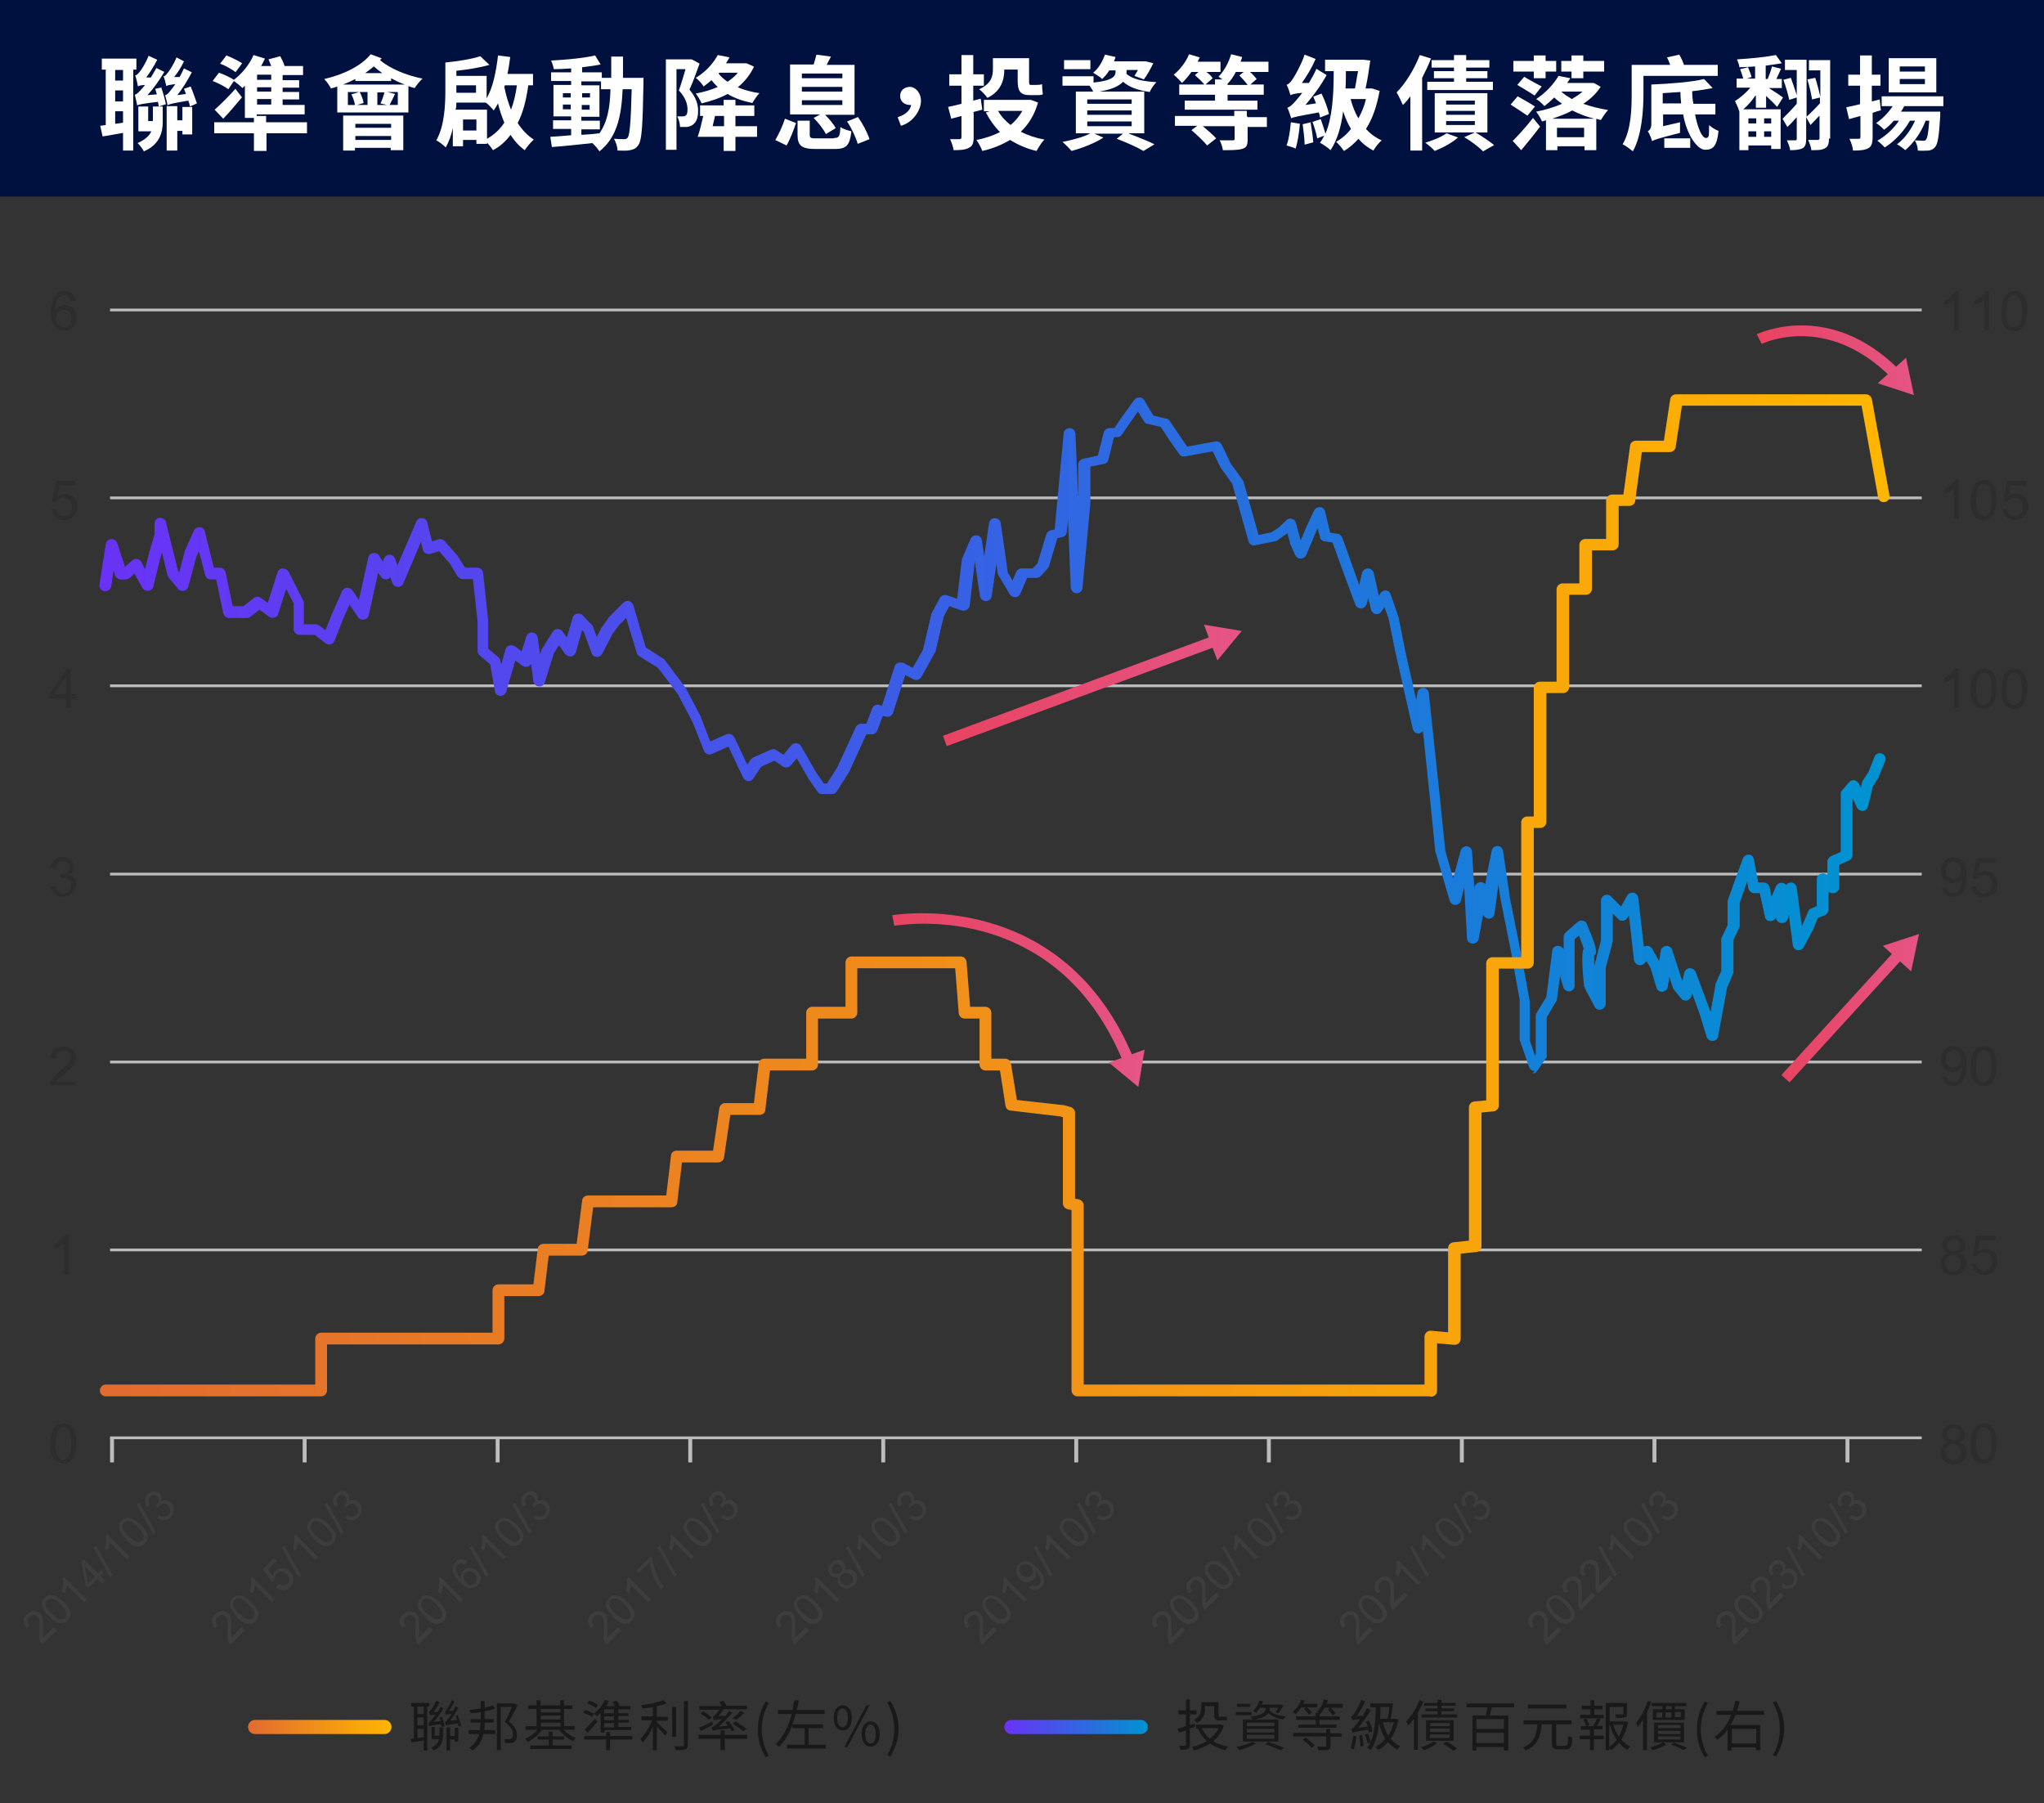 <?xml version="1.0" encoding="UTF-8"?>
<svg id="_圖層_1" xmlns="http://www.w3.org/2000/svg" version="1.1" xmlns:xlink="http://www.w3.org/1999/xlink" viewBox="0 0 520 458.7">
  <rect x="0" y="0" width="520" height="458.7" fill="#333333" stroke="none"/>
  <!-- Generator: Adobe Illustrator 29.0.0, SVG Export Plug-In . SVG Version: 2.1.0 Build 186)  -->
  <defs>
    <style>
      .st0 {
        fill: url(#_未命名漸層_2311);
      }

      .st1 {
        fill: url(#_未命名漸層_6968);
      }

      .st2 {
        fill: url(#_未命名漸層_6962);
      }

      .st3 {
        fill: url(#_未命名漸層_696);
      }

      .st4 {
        fill: #00103f;
      }

      .st5 {
        fill: url(#_未命名漸層_442);
      }

      .st6 {
        fill: #2d2d2d;
      }

      .st7 {
        fill: #fff;
      }

      .st8 {
        fill: url(#_未命名漸層_6964);
      }

      .st9 {
        fill: url(#_未命名漸層_231);
      }

      .st10 {
        fill: url(#_未命名漸層_6967);
      }

      .st11 {
        fill: #191919;
      }

      .st12 {
        fill: url(#_未命名漸層_6966);
      }

      .st13 {
        fill: url(#_未命名漸層_6965);
      }

      .st14 {
        fill: url(#_未命名漸層_4421);
      }

      .st15 {
        fill: #bcbcbc;
      }

      .st16 {
        fill: url(#_未命名漸層_6963);
      }

      .st17 {
        fill: #3d3d3d;
      }

      .st18 {
        fill: url(#_未命名漸層_6961);
      }
    </style>
    <linearGradient id="_未命名漸層_442" data-name="未命名漸層 442" x1="63.1" y1="439.4" x2="99.5" y2="439.4" gradientUnits="userSpaceOnUse">
      <stop offset="0" stop-color="#e26b30"/>
      <stop offset="1" stop-color="#ffb600"/>
    </linearGradient>
    <linearGradient id="_未命名漸層_231" data-name="未命名漸層 231" x1="255.5" y1="439.4" x2="292" y2="439.4" gradientUnits="userSpaceOnUse">
      <stop offset="0" stop-color="#6a32f6"/>
      <stop offset="1" stop-color="#0093d1"/>
    </linearGradient>
    <linearGradient id="_未命名漸層_696" data-name="未命名漸層 696" x1="240.4" y1="174.5" x2="315.9" y2="174.5" gradientUnits="userSpaceOnUse">
      <stop offset="0" stop-color="#e84361"/>
      <stop offset="1" stop-color="#e55586"/>
    </linearGradient>
    <linearGradient id="_未命名漸層_6961" data-name="未命名漸層 696" x1="239.9" y1="175.7" x2="316.4" y2="175.7" gradientTransform="translate(78.1 -84.5) rotate(20.3)" xlink:href="#_未命名漸層_696"/>
    <linearGradient id="_未命名漸層_6962" data-name="未命名漸層 696" x1="239.9" y1="163.5" x2="316.4" y2="163.5" xlink:href="#_未命名漸層_696"/>
    <linearGradient id="_未命名漸層_6963" data-name="未命名漸層 696" x1="227" y1="251.4" x2="290.9" y2="251.4" xlink:href="#_未命名漸層_696"/>
    <linearGradient id="_未命名漸層_6964" data-name="未命名漸層 696" x1="227" y1="271.7" x2="290.9" y2="271.7" xlink:href="#_未命名漸層_696"/>
    <linearGradient id="_未命名漸層_6965" data-name="未命名漸層 696" x1="446.9" y1="89.5" x2="488" y2="89.5" xlink:href="#_未命名漸層_696"/>
    <linearGradient id="_未命名漸層_6966" data-name="未命名漸層 696" x1="446.9" y1="95.7" x2="488" y2="95.7" xlink:href="#_未命名漸層_696"/>
    <linearGradient id="_未命名漸層_6967" data-name="未命名漸層 696" x1="453.3" y1="258.8" x2="489.3" y2="258.8" gradientTransform="translate(343.5 -261.9) rotate(47.6)" xlink:href="#_未命名漸層_696"/>
    <linearGradient id="_未命名漸層_6968" data-name="未命名漸層 696" x1="453.3" y1="242.4" x2="489.3" y2="242.4" xlink:href="#_未命名漸層_696"/>
    <linearGradient id="_未命名漸層_2311" data-name="未命名漸層 231" x1="25.4" y1="186.3" x2="480.3" y2="186.3" xlink:href="#_未命名漸層_231"/>
    <linearGradient id="_未命名漸層_4421" data-name="未命名漸層 442" x1="25.4" y1="227.7" x2="480.3" y2="227.7" xlink:href="#_未命名漸層_442"/>
  </defs>
  <rect class="st4" width="520" height="50"/>
  <g>
    <path class="st7" d="M33.9,17.8v20.5h-2.6v-4.5c-1.8.3-3.7.7-5.2.9l-.6-2.7,1.4-.2v-14.1h-1v-2.8h8.8v2.8h-.8ZM31.3,17.8h-2v2.7h2v-2.7ZM31.3,23h-2v2.8h2v-2.8ZM31.3,31.2v-2.9h-2v3.2l2-.3ZM41,22.2c.5,1.4,1,3.2,1.2,4.3l-1.8.6c0-.3-.2-.8-.2-1.2-4.2.5-4.9.7-5.3.9-.1-.6-.4-1.9-.6-2.7.4-.1.9-.5,1.5-1.2.2-.2.6-.7,1.1-1.3-1.2.1-1.6.2-1.8.4-.1-.6-.4-2-.7-2.8.4-.1.7-.4,1.1-.9.4-.4,1.6-2.3,2.3-4.1l2.2,1c-.8,1.6-1.9,3.3-2.8,4.5h1.2c.5-.8.9-1.6,1.4-2.4l2,1c-1.3,2.2-2.8,4.3-4.3,5.9l2.4-.2c-.1-.5-.3-.9-.4-1.4l1.8-.4ZM38.9,27.1h2.5v3.9c0,2.7-.8,5.8-4.8,7.5-.3-.6-1.1-1.7-1.6-2.1,2-.9,3-1.9,3.5-3h-3.3v-6.3h2.5v3.7h1.2v-3.7ZM48.3,26.9c-.1-.4-.2-.8-.4-1.3-4.2.7-4.9.9-5.3,1.2,0-.6-.4-1.9-.6-2.6.4,0,.9-.5,1.4-1.2.2-.3.7-.8,1.2-1.6-1.6.2-2,.3-2.3.5-.1-.6-.4-1.8-.7-2.5.4,0,.7-.4,1-.8.4-.4,1.6-2.2,2.3-4l1.9,1c-.7,1.5-1.6,2.9-2.5,4h1.4c.4-.8.8-1.5,1.1-2.2l2,1c-1.1,2.1-2.4,4.2-3.7,5.8l2.2-.3c-.2-.5-.3-.9-.5-1.3l1.7-.6c.6,1.4,1.2,3.2,1.6,4.3l-1.8.8ZM46.4,27.2h2.5v7h-2.5v-.9h-1.3v5h-2.7v-11.3h2.7v3.6h1.3v-3.5Z"/>
    <path class="st7" d="M78.2,33.9h-10.4v4.5h-3.2v-4.5h-10.1v-2.8h10.1v-1.1h-2.3v-8.2c-.2.2-.4.4-.6.6-.5-.5-1.5-1.3-2.2-1.8l-1.4,2.1c-.9-.7-2.7-1.6-4-2.1l1.6-2.1c1.2.4,2.9,1.2,3.8,1.8,2-1.5,4-3.9,5-6.3l2.9.9c-.3.6-.6,1.3-1,1.9h2.6c-.2-.6-.5-1.2-.7-1.7l3-.8c.4.8.9,1.7,1.1,2.5h4.7v2.3h-5.2v1.3h4.2v1.9h-4.2v1.1h4.2v1.9h-4.2v1.4h5.6v2.4h-12.2v.4h2.4v1.6h10.4v2.8ZM61.6,24.7c-1.5,1.8-3.1,3.7-4.8,5.5l-2.2-2.3c1.4-1.2,3.5-3.3,5.3-5.3l1.6,2.1ZM60,18.4c-.9-.7-2.6-1.7-4-2.2l1.6-2.1c1.3.5,3.1,1.4,4,2l-1.7,2.3ZM69,19h-3.6v1.3h3.6v-1.3ZM69,22.2h-3.6v1.1h3.6v-1.1ZM69,25.2h-3.6v1.4h3.6v-1.4Z"/>
    <path class="st7" d="M97.1,14.8c-.1.2-.3.3-.4.5,2.4,2.1,6.7,3.9,10.8,4.7-.6.5-1.5,1.6-2,2.4-.5-.1-1.1-.3-1.6-.5v6.7h-18.1v-6.6c-.5.2-1.1.4-1.6.5-.3-.6-1.1-1.8-1.7-2.4,4.8-1.1,9.4-3.3,11.8-6.3l2.7,1ZM103,21.5c-1.2-.4-2.4-1-3.5-1.6v.7h-9.1v-.5c-1,.5-2.1,1-3.1,1.4h15.8ZM87.3,29.4h15.3v8.8h-3.2v-.6h-9.1v.7h-3v-8.9ZM90.3,26.7c-.1-.8-.5-1.9-.9-2.7l2-.6h-2.9v3.3h1.8ZM90.4,31.5v1h9.1v-1h-9.1ZM99.5,35.6v-1h-9.1v1h9.1ZM93.5,23.4h-2c.5.9.9,2,1,2.8l-1.7.5h2.7v-3.3ZM97.3,18.6c-.8-.5-1.5-1.1-2.2-1.7-.7.6-1.4,1.1-2.2,1.7h4.4ZM96,23.4v3.3h2.4l-1.6-.4c.4-.8.8-2,1-2.8h-1.9ZM101.2,23.4h-2.7l2,.5c-.5,1-1,2.1-1.4,2.8h2.1v-3.3Z"/>
    <path class="st7" d="M134.4,21.7c-.5,3.6-1.3,6.9-2.7,9.6,1.1,1.7,2.5,3.2,4.1,4.2-.7.6-1.8,1.9-2.3,2.7-1.4-1-2.6-2.3-3.6-3.9-1.2,1.6-2.7,3-4.5,3.9-.3-.5-.9-1.3-1.5-1.9v.3h-2.7v-1h-3.4v1.6h-2.6v-4.6c-.4,1.8-1,3.5-1.8,4.9-.5-.5-1.7-1.5-2.4-1.8,2.1-3.7,2.3-9,2.3-12.8v-7c3.2-.3,6.8-.9,8.9-1.6l2.3,2.2c-2.4.7-5.5,1.2-8.4,1.5v1.3h7.7v5.7c1.6-2.7,2.4-6.7,2.9-10.9l3.1.4c-.2,1.5-.4,2.9-.7,4.3h6.5v2.9h-1.2ZM123.9,35.3c1.8-1,3.3-2.4,4.4-4.1-.6-1.5-1.2-3.1-1.6-4.9-.3.6-.7,1.2-1.1,1.8-.4-.5-1.3-1.5-2-2h-7.5c0,.6,0,1.2-.2,1.8h8v7.4ZM116.1,21.7v1.9h5v-1.9h-5ZM121.2,33.2v-2.8h-3.4v2.8h3.4ZM128.4,21.7c0,.1,0,.3-.1.4.4,2.1,1,4,1.7,5.8.7-1.8,1.2-3.9,1.5-6.2h-3.1Z"/>
    <path class="st7" d="M163.7,19.9s0,1,0,1.4c-.2,10.6-.4,14.4-1.3,15.6-.6.9-1.2,1.1-2.1,1.3-.8.2-2,.1-3.2.1,0-.9-.4-2.1-.9-3,1.1.1,2.1.1,2.6.1s.6-.1.9-.4c.5-.7.8-3.9,1-12.3h-2.3c-.3,7-1.5,12.3-5.9,15.8-.4-.6-1.1-1.5-1.8-2.1-3.7.4-7.5.8-10.3,1l-.4-2.6c1.5-.1,3.3-.2,5.3-.4v-1.6h-4.6v-2.2h4.6v-1h-4.5v-8h4.5v-1h-5.1v-2.2h5.1v-1c-1.5.1-3,.2-4.4.2-.1-.6-.4-1.6-.7-2.2,3.8-.2,8.3-.6,11.2-1.3l1.4,2.3c-1.4.3-3,.5-4.7.7v1.3h5v1.4h2.4c0-1.7,0-3.5,0-5.4h3c0,1.9,0,3.7,0,5.4h5.3ZM143.2,24.8h2v-1.1h-2v1.1ZM145.2,27.8v-1.2h-2v1.2h2ZM148,34.3c1.5-.1,3-.2,4.5-.4,2-2.8,2.7-6.5,2.8-11.2h-2.4v-2h-5v1h4.6v8h-4.6v1h4.7v2.2h-4.7v1.3ZM150.1,24.8v-1.1h-2v1.1h2ZM148,26.7v1.2h2v-1.2h-2Z"/>
    <path class="st7" d="M178,16.1c-.8,2.2-1.7,4.8-2.6,6.7,1.8,2.1,2.2,3.9,2.2,5.4,0,1.7-.4,2.8-1.3,3.5-.4.3-.9.5-1.5.6-.5,0-1.2,0-1.8,0,0-.8-.3-1.9-.7-2.7.5,0,1,0,1.3,0s.6,0,.8-.2c.4-.2.5-.8.5-1.6,0-1.2-.4-2.9-2.2-4.8.6-1.6,1.2-3.7,1.7-5.4h-2.3v20.5h-2.7V15.1h6.5c0-.1,2.1,1.1,2.1,1.1ZM191.8,17c-1,2.1-2.4,3.8-4.1,5.2,1.6.7,3.5,1.2,5.5,1.5-.6.6-1.4,1.8-1.8,2.5-2.4-.5-4.5-1.2-6.3-2.3-2,1.1-4.2,1.8-6.6,2.4-.3-.7-1-1.9-1.5-2.5,2-.4,3.9-.9,5.6-1.7-.6-.5-1.1-1.1-1.6-1.7-.7.6-1.3,1.1-2,1.6-.4-.7-1.3-1.7-2-2.2,2.7-1.6,4.6-3.9,5.6-5.8l3,.6c-.3.5-.6,1-.9,1.5h5.1c0-.1,1.9.8,1.9.8ZM187.1,32.1h5.5v2.7h-5.5v3.6h-3v-3.6h-3.7s-2.9,0-2.9,0c.5-1.4,1-3.5,1.4-5.3h-.8v-2.7h6v-1.4h3v1.4h4.8v2.7h-4.8v2.6ZM184.2,32.1v-2.6h-2.3c-.2.8-.4,1.7-.6,2.6h3ZM183,18.5l-.2.2c.6.8,1.4,1.5,2.3,2.1,1-.7,1.9-1.4,2.6-2.3h-4.7Z"/>
    <path class="st7" d="M197.2,35.7c.9-1.5,1.9-3.7,2.5-5.5l2.8,1.1c-.6,1.8-1.5,4.2-2.4,5.7l-2.9-1.4ZM208.5,29.1h-7.5v-12.7h6c.3-.9.5-1.8.7-2.5l3.7.5c-.4.8-.8,1.5-1.1,2.1h7.1v12.7h-7.5c1.1,1.1,2.2,2.4,2.7,3.4l-2.5,1.5c-.5-1.1-1.9-2.9-3.1-4.1l1.5-.8ZM212.2,35.1c1.2,0,1.5-.3,1.6-2.8.6.5,2,.9,2.8,1.1-.4,3.6-1.3,4.5-4.2,4.5h-4.9c-3.6,0-4.6-.9-4.6-3.6v-3.6h3.1v3.6c0,.8.3.9,1.7.9h4.4ZM204,19.9h10.3v-1.2h-10.3v1.2ZM204,23.3h10.3v-1.2h-10.3v1.2ZM204,26.7h10.3v-1.2h-10.3v1.2ZM218.3,29.8c1.2,1.7,2.4,4,2.9,5.6l-3,1.2c-.4-1.5-1.5-3.9-2.7-5.7l2.7-1.1Z"/>
    <path class="st7" d="M228.4,29.8c2-.6,3.2-1.8,3.4-3.1,0,0-.2,0-.3,0-1.3,0-2.5-.8-2.5-2.3s1.2-2.3,2.5-2.3,2.8,1.4,2.8,3.6-1.9,5.4-5.1,6.3l-.8-2.1Z"/>
    <path class="st7" d="M247.7,28.7v6.2c0,1.5-.3,2.3-1.2,2.7-.9.5-2.1.6-3.9.6-.1-.8-.5-2-.9-2.8,1,0,2.1,0,2.4,0s.5-.1.5-.5v-5.4l-2.6.7-.8-3c1-.2,2.2-.5,3.4-.8v-4.6h-3.1v-2.9h3.1v-4.9h3v4.9h2.7v2.9h-2.7v3.8l1.9-.5.4,2.8-2.3.6ZM264.1,26c-.9,3.2-2.4,5.6-4.4,7.5,1.7.9,3.8,1.6,6,2-.7.7-1.5,2-2,2.9-2.6-.6-4.8-1.6-6.7-2.8-2.1,1.2-4.4,2.2-7.1,2.8-.3-.9-1-2.1-1.5-2.8,2.2-.4,4.2-1.1,6-2-1.4-1.4-2.6-3.1-3.6-5l1-.3h-1.5v-2.9h11.8c0-.1,2,.7,2,.7ZM251.2,24.9c-.4-.6-1.5-1.8-2.1-2.2,3.1-1.4,3.5-3.3,3.5-5.1v-2.8h9.2v5.7c0,.8,0,1.1.4,1.1h1.4c.4,0,1.1,0,1.5-.2,0,.8.1,1.8.2,2.6-.4.2-1,.2-1.6.2h-1.7c-2.5,0-3.1-1.1-3.1-3.7v-2.8h-3.4c0,2.6-.8,5.5-4.3,7.2ZM253.9,28.2c.8,1.4,1.9,2.6,3.2,3.6,1.2-1,2.2-2.2,3-3.6h-6.2Z"/>
    <path class="st7" d="M286.5,18.7c1.4,1.4,4.2,2,7.7,2.2-.6.6-1.4,1.7-1.7,2.5-2.9-.4-5.2-1.2-6.8-2.6-1,1.1-3.1,2.2-7.5,2.7-.2-.5-.6-1.1-1-1.7h-6.9v-2.4h7.9v1.6c5-.5,5.6-1.7,5.6-2.7v-.4h-1.6c-.5.9-1.2,1.6-1.8,2.2-.5-.5-1.6-1.2-2.3-1.6,1.4-1.1,2.4-2.9,3-4.6l2.7.6c-.1.4-.3.8-.4,1.1h7.9c0-.1,2.1.5,2.1.5-.7,1.4-1.6,3.1-2.4,4.1l-2.4-.9c.3-.4.6-1,.9-1.5h-2.9v.8ZM287.2,34c2.4.9,4.9,1.9,6.5,2.7l-2.8,1.7c-1.5-.9-4.2-2.1-6.8-3.1l1.6-1.3h-7.3l2.3,1c-2.1,1.4-5.5,2.7-8.1,3.4-.5-.6-1.6-1.7-2.3-2.3,2.5-.5,5.3-1.2,7.1-2.2h-3.7v-10.6h17.4v10.6h-3.8ZM277.4,17.6h-6.7v-2.3h6.7v2.3ZM276.6,26.4h11.3v-1.1h-11.3v1.1ZM276.6,29.2h11.3v-1.1h-11.3v1.1ZM276.6,32.1h11.3v-1.2h-11.3v1.2Z"/>
    <path class="st7" d="M322.7,15.7v2.6h-4.7c.7.6,1.3,1.3,1.7,1.8l-1.6,1.4h3.4v2.6h-9.2v1.5h7.6v2.3h-18.5v-2.3h7.7v-1.5h-9.1v-2.6h6.4c-.6-.7-1.6-1.7-2.4-2.4l.9-.8h-1.8c-.8,1.1-1.6,2.1-2.4,2.8-.4-.5-1.5-1.6-2.1-2.1,1.6-1.3,3.1-3.2,3.9-5.2l2.7.8c-.2.4-.3.7-.5,1.1h5.8v2.6h-3.6c.7.5,1.3,1.1,1.6,1.6l-1.8,1.6h2.4v-1.3h1.9c-.4-.3-.8-.5-1-.7,1.4-1.4,2.6-3.6,3.2-5.7l2.8.7c-.1.4-.2.8-.4,1.2h7.1ZM317.4,29.8h4.9v2.5h-4.9v3.2c0,1.5-.3,2.1-1.5,2.4-1.1.3-2.7.3-4.8.3-.1-.8-.4-1.7-.8-2.5,1.3,0,2.9,0,3.3,0,.4,0,.5-.1.5-.5v-3.1h-8.1c1.2,1,2.7,2.3,3.4,3.1l-2.3,1.8c-.8-1-2.6-2.7-4-3.9l1.5-1.1h-5.7v-2.5h15.1v-1.3h3.2v1.3ZM317.4,21.6c-.5-.7-1.4-1.7-2.1-2.4l1.1-.9h-2c-.6,1.2-1.3,2.2-2.1,3v.3h5.1Z"/>
    <path class="st7" d="M330.7,31.5c-.2,2.3-.6,4.8-1.1,6.3-.5-.3-1.7-.6-2.3-.8.6-1.5.9-3.8,1.1-5.9l2.4.4ZM327.3,21.6c.5-.2,1-.6,1.5-1.4.5-.7,2.2-3.6,3.1-6.3l2.8,1.1c-.9,2.1-2.2,4.3-3.5,6.1h1.8c.7-1.2,1.4-2.4,1.9-3.6l2.6,1.6c-1.5,2.7-3.4,5.3-5.4,7.6l2.7-.4c-.2-.6-.5-1.2-.7-1.7l2.1-.8c.8,1.6,1.6,3.8,1.9,5.2l-2.3.9c0-.4-.1-.8-.3-1.3-5.5,1-6.5,1.2-7,1.5-.2-.5-.6-2-1-2.7.7-.2,1.3-.8,2.1-1.7.3-.4,1-1.1,1.7-2.1-2,.2-2.6.4-3,.6-.2-.6-.6-2-1-2.7ZM333.4,31c.3,1.7.6,3.8.7,5.2l-2.2.6c0-1.4-.3-3.6-.5-5.2l2.1-.5ZM351,23c-.7,3.9-1.8,7.2-3.5,9.8,1.1,1.2,2.4,2.2,4,2.9-.7.6-1.6,1.7-2.1,2.6-1.5-.8-2.7-1.7-3.8-3-1.1,1.2-2.3,2.3-3.7,3.1-.5-.7-1.3-1.8-2-2.3,1.4-.8,2.7-1.9,3.8-3.3-.8-1.3-1.5-2.9-2-4.5-.5,4-1.5,7.3-3.2,9.9-.5-.5-1.9-1.5-2.7-1.9.4-.5.8-1.2,1.1-1.8l-1.8.7c-.2-1.1-.7-2.9-1.2-4.2l2.1-.7c.4,1.2.9,2.6,1.2,3.7,1.7-4,2.1-9.5,2.1-15.9h-2.2v-2.9h9.3c0-.1,2.2.2,2.2.2-.3,2.2-.7,4.9-1.2,7.1h1.5c0-.1,2,.6,2,.6ZM342.4,18.1c0,1.5,0,3-.1,4.4h2.4c.3-1.4.5-3,.8-4.4h-3ZM343.6,25.2c.5,1.8,1.1,3.5,2,4.9.8-1.5,1.5-3.1,1.9-4.9h-4Z"/>
    <path class="st7" d="M364,15c-.6,1.6-1.4,3.2-2.2,4.8v18.5h-3v-13.8c-.6.8-1.2,1.6-1.9,2.2-.3-.7-1.1-2.4-1.6-3.2,2.3-2.3,4.5-5.9,5.9-9.5l2.9.9ZM371,34.9c-1.5,1.4-4,2.7-6,3.5-.5-.6-1.7-1.6-2.4-2.1,2-.6,4.2-1.5,5.4-2.4l3,1.1ZM369.9,17.2h-5.7v-1.9h5.7v-1.3h3.1v1.3h5.9v1.9h-5.9v.9h5.4v1.8h-5.4v.9h6.8v2.1h-16.7v-2.1h6.8v-.9h-5.1v-1.8h5.1v-.9ZM375.4,33.7c1.7,1,3.6,2.3,4.7,3.2l-2.8,1.6c-1-1-3-2.6-4.8-3.6l2.7-1.2h-10.2v-10h13.4v10h-2.9ZM367.9,26.6h7.3v-1h-7.3v1ZM367.9,29.2h7.3v-1h-7.3v1ZM367.9,31.8h7.3v-1h-7.3v1Z"/>
    <path class="st7" d="M388.7,29.5c-1-.7-3-2-4.4-2.9l1.8-2.1c1.4.8,3.4,1.9,4.4,2.6l-1.9,2.3ZM384.8,35.9c1.4-1.4,3.5-3.7,5.2-5.9l1.8,2.2c-1.5,2-3.2,4.1-4.8,6l-2.2-2.4ZM390.2,18.2h-5.2v-2.7h5.2v-1.4h3v1.4h2.7v2.7h-2.7v1.7h-3v-1.7ZM387.7,19.5c1.3.8,3.4,1.9,4.5,2.5l-1.8,2.3c-1-.7-3.1-1.9-4.4-2.7l1.8-2.1ZM407.2,22.1c-1.1,1.7-2.6,3.1-4.4,4.3,1.9.7,4.1,1.2,6.3,1.6-.6.6-1.4,1.8-1.8,2.5-.4,0-.8-.2-1.2-.3v8h-3v-1h-6.9v1h-2.9v-7.6c-.3.1-.7.2-1,.3-.3-.7-1-1.9-1.5-2.5,2.2-.4,4.5-1.1,6.6-2-.7-.5-1.4-1-2-1.6-.8.8-1.6,1.5-2.5,2.2-.5-.6-1.5-1.5-2.1-1.8,2.6-1.7,4.6-4,5.7-5.9l3,.6c-.3.4-.5.8-.8,1.2h6.7c0-.1,2,1.1,2,1.1ZM405.6,30.2c-2-.5-3.8-1.2-5.6-2.1-1.6.9-3.4,1.5-5.1,2.1h10.7ZM403,34.9v-2.4h-6.9v2.4h6.9ZM397.2,23.3c.7.7,1.7,1.3,2.7,1.9,1-.6,1.9-1.2,2.7-1.9h-5.4ZM399.8,18.2h-2.6v-2.7h2.6v-1.4h3v1.4h5.3v2.7h-5.3v1.7h-3v-1.7Z"/>
    <path class="st7" d="M418.1,19.3v4.5c0,4.2-.4,10.6-2.7,14.7-.6-.5-1.9-1.5-2.6-1.8,2.2-3.7,2.3-9.1,2.3-12.9v-7.3h9.8c-.2-.6-.5-1.3-.8-1.9l3.1-.7c.5.8.9,1.7,1.2,2.6h8.6v2.8h-19ZM431.2,29c.7,3.6,1.8,6.1,2.8,6.1s.7-1.1.8-3.3c.6.6,1.6,1.2,2.4,1.5-.4,3.9-1.4,4.8-3.4,4.8s-4.7-3.8-5.6-9h-5.1v3l4.3-1c0,.8,0,2,0,2.7-5.5,1.4-6.4,1.7-7.1,2.1-.2-.7-.7-2-1.1-2.5.5-.3.9-.8.9-1.8v-10.1h0,0c4.8-.2,10.2-.6,13.4-1.4l2.2,2.3c-1.5.3-3.3.6-5.2.8,0,1.1.1,2.1.3,3.2h5.6v2.7h-5.2ZM427.7,26.3c-.1-.9-.2-1.9-.2-2.9-1.5.1-3,.2-4.5.3v2.6h4.7ZM423.4,35.2h6.6v2.4h-6.6v-2.4Z"/>
    <path class="st7" d="M446.6,24.3c-.9,1.3-2,2.6-3.1,3.5h9.5v10.1h-2.4v-.9h-5.8v1.2h-2.3v-9.8c-.2-.8-.8-2-1.1-2.7,1.3-.8,2.8-2.1,3.9-3.4h-3.5v-2.3h1.7c-.2-.7-.5-1.6-.8-2.4l2-.5c.3.8.8,1.9.9,2.5l-1.2.4h2.1v-3.1c-1.4.1-2.8.2-4,.2,0-.6-.4-1.4-.6-2,3.4-.2,7.4-.6,9.9-1.1l1.5,2.1c-1.2.2-2.7.4-4.1.6v3.4h.5c.4-1,.9-2.3,1.1-3.2l2.3.6c-.4.9-.8,1.8-1.2,2.6h1.4v2.3h-3.3c1.3.8,3.1,2,3.6,2.4l-1.5,2.4c-.6-.7-1.7-1.8-2.8-2.8v3h-2.6v-3.1ZM444.8,30.1v1.3h2v-1.3h-2ZM444.8,34.8h2v-1.4h-2v1.4ZM450.6,30.1h-1.8v1.3h1.8v-1.3ZM450.6,34.8v-1.4h-1.8v1.4h1.8ZM465.3,35.2c0,1.3-.2,2.1-1,2.5-.8.5-1.9.5-3.5.5,0-.7-.5-1.9-.8-2.6,1,0,2.1,0,2.4,0s.5-.1.5-.5v-5.7c-.8.8-1.5,1.6-2.3,2.4l-1.1-2v5.5c0,1.2-.2,2-.9,2.4-.8.4-1.8.5-3.2.5,0-.7-.5-1.8-.8-2.5.9,0,1.8,0,2.1,0,.3,0,.4-.1.4-.4v-5.5c-.8.9-1.6,1.8-2.4,2.5l-1.2-2.1c.9-.9,2.3-2.3,3.6-3.8v-1.6l-1.9.6c-.3-1.3-.9-3.5-1.5-5.1l1.9-.5c.5,1.4,1.1,3.1,1.5,4.4v-6.4h-3v-2.6h5.5v14.5c.9-.8,2.2-2.1,3.4-3.4v-1.5l-2,.5c-.2-1.3-.7-3.5-1.2-5.1l2-.4c.5,1.5,1,3.5,1.3,4.8v-6.7h-2.9v-2.6h5.4v20Z"/>
    <path class="st7" d="M478.7,28c-.8.2-1.5.4-2.3.7v6.2c0,1.5-.3,2.4-1.1,2.8-.9.5-2.1.6-3.9.6,0-.8-.5-2.2-.9-3,1,0,2.1,0,2.4,0,.3,0,.4-.1.4-.5v-5.3l-2.9.8-.7-3c1-.2,2.2-.5,3.5-.8v-4.7h-3v-2.8h3v-4.9h3v4.9h2.2v2.8h-2.2v4l2-.5.3,2.8ZM484.4,27.1c-.2.4-.5.9-.8,1.3h10s0,.7,0,1.1c-.3,5-.6,7.1-1.3,7.9-.5.6-1,.8-1.7.9-.6,0-1.7.1-2.7,0,0-.8-.3-1.9-.8-2.6.9,0,1.7.1,2.1.1s.6,0,.8-.3c.3-.4.6-1.6.8-4.8h-.9c-1.2,3.1-3.1,5.7-5.2,7.5-.4-.4-1.5-1.2-2.1-1.5,1.9-1.4,3.5-3.6,4.6-6h-1.3c-1.6,2.8-4,5.3-6.4,6.8-.4-.4-1.4-1.4-1.9-1.7,2.1-1.2,4.1-3,5.5-5.1h-1.3c-.8.9-1.6,1.7-2.5,2.3-.4-.5-1.4-1.3-2-1.7,1.6-1.1,3.1-2.6,4.2-4.3h-2.8v-2.5h15.7v2.5h-10.1ZM492.6,23.5h-12.1v-8.7h12.1v8.7ZM489.7,16.9h-6.4v1.3h6.4v-1.3ZM489.7,20.1h-6.4v1.3h6.4v-1.3Z"/>
  </g>
  <g>
    <g>
      <path class="st5" d="M97.8,441.1h-32.9c-1,0-1.8-.8-1.8-1.8s.8-1.8,1.8-1.8h32.9c1,0,1.8.8,1.8,1.8s-.8,1.8-1.8,1.8Z"/>
      <path class="st9" d="M290.2,441.1h-32.9c-1,0-1.8-.8-1.8-1.8s.8-1.8,1.8-1.8h32.9c1,0,1.8.8,1.8,1.8s-.8,1.8-1.8,1.8Z"/>
      <g>
        <path class="st11" d="M108.7,434.1v11.2h-.9v-2.6c-1.1.2-2.2.4-3.1.5l-.2-.9c.3,0,.5,0,.8-.1v-8.1h-.7v-.9h4.6v.9h-.5ZM107.8,434.1h-1.6v1.9h1.6v-1.9ZM107.8,436.9h-1.6v2h1.6v-2ZM107.8,441.8v-2h-1.6v2.3l1.6-.2ZM112.4,436.8c.3.7.6,1.7.7,2.3l-.7.2c0-.2-.1-.4-.2-.7-2.4.3-2.8.4-3,.5,0-.2-.2-.7-.2-.9.2,0,.5-.3.8-.7.2-.2.5-.7,1-1.3-1,0-1.3.1-1.4.2,0-.2-.2-.7-.3-1,.2,0,.4-.2.6-.5.2-.3.9-1.3,1.3-2.3l.8.4c-.4.9-1,1.8-1.5,2.5h1.1c.2-.4.5-.9.7-1.3l.7.4c-.8,1.3-1.6,2.5-2.5,3.4l1.8-.2c0-.3-.2-.6-.3-.9l.7-.2ZM111.8,439.4h.9v2.1c0,1.3-.4,2.9-2.4,3.8,0-.2-.4-.6-.6-.7,1.3-.6,1.8-1.4,2-2.2h-1.9v-3.1h.8v2.2h1.2v-2.2ZM116.5,436.6c.3.7.7,1.7.9,2.3l-.7.3c0-.2-.1-.5-.3-.8-2.4.3-2.8.4-3,.5,0-.2-.1-.7-.2-.9.2,0,.5-.3.8-.7.2-.2.5-.7.9-1.3-1.1,0-1.3.2-1.5.2,0-.2-.2-.7-.2-.9.2,0,.3-.2.5-.5.2-.3.9-1.3,1.2-2.3l.7.3c-.4.9-.9,1.8-1.4,2.4h1.1c.2-.4.4-.8.6-1.2l.7.4c-.6,1.2-1.4,2.4-2.1,3.3l1.8-.2c-.1-.3-.2-.7-.4-1l.6-.2ZM115.7,439.5h.9v3.5h-.9v-.5h-1.2v2.8h-.9v-5.9h.9v2.2h1.2v-2Z"/>
        <path class="st11" d="M126,434.6c-.7.3-1.7.5-2.7.7v2h2.3v.9h-2.3c0,.7,0,1.3-.1,1.9h2.8v1h-3c-.4,1.6-1.1,3-2.8,4.2-.2-.2-.6-.6-.8-.7,1.4-1,2.1-2.2,2.5-3.5h-2.7v-1h2.9c0-.6.1-1.3.2-1.9h-2.6v-.9h2.6v-1.8c-.9.2-1.8.3-2.6.3,0-.2-.2-.6-.3-.8.9-.1,2-.3,2.9-.4v-1.9h1v1.7c.8-.2,1.6-.4,2.1-.6l.6.9ZM131.7,433.8c-.7,1.3-1.5,2.9-2.2,4.1,1.6,1.3,2,2.4,2,3.4s-.2,1.5-.7,1.8c-.3.2-.6.3-1,.3-.4,0-.9,0-1.3,0,0-.3-.1-.7-.3-1,.5,0,.9,0,1.2,0,.2,0,.5,0,.7-.2.3-.2.4-.6.4-1.1,0-.9-.5-1.9-2.1-3.1.7-1.2,1.4-2.6,1.8-3.8h-2.8v11h-1v-11.9h4.5s.7.4.7.4Z"/>
        <path class="st11" d="M143.4,440c.8.9,2,1.7,3.1,2.1-.2.2-.5.6-.7.8-1.3-.6-2.7-1.7-3.5-2.9h-4.4c-.9,1.3-2.3,2.5-3.6,3.1-.2-.2-.4-.6-.7-.8,1.2-.5,2.3-1.3,3.1-2.3h-3v-.9h2.8v-4.4h-2.1v-.9h2.1v-1.3h1v1.3h5v-1.3h1v1.3h2.1v.9h-2.1v4.4h2.7v.9h-2.9ZM140.6,444h4.8v.9h-10.5v-.9h4.7v-1.5h-2.8v-.8h2.8v-1.2h1v1.2h2.9v.8h-2.9v1.5ZM137.6,434.7v.9h5v-.9h-5ZM137.6,437.4h5v-1h-5v1ZM137.6,439.2h5v-1h-5v1Z"/>
        <path class="st11" d="M150.6,436.7c-.5-.3-1.5-.8-2.3-1l.5-.7c.8.2,1.8.6,2.3.9l-.5.8ZM160.9,442.5h-5.7v2.7h-1v-2.7h-5.6v-.9h5.6v-1h1v1h5.7v.9ZM148.7,440c.7-.7,1.8-1.8,2.7-2.8l.6.7c-.8,1-1.7,2-2.5,2.9l-.7-.8ZM151.6,434.4c-.5-.3-1.4-.8-2.2-1.1l.5-.7c.8.3,1.7.7,2.2,1.1l-.5.8ZM152.7,435.8c-.3.3-.5.5-.8.8-.2-.2-.6-.5-.8-.7,1.1-.8,2.2-2.1,2.8-3.5l1,.3c-.2.4-.4.9-.7,1.3h2.2c-.2-.4-.4-.8-.5-1.1l1-.3c.3.4.6,1,.7,1.4h2.8v.8h-3.1v1h2.6v.7h-2.6v1h2.7v.7h-2.7v1.1h3.3v.8h-6.8v.6h-1v-5ZM156.2,434.8h-2.5v1h2.5v-1ZM156.2,436.6h-2.5v1h2.5v-1ZM156.2,438.3h-2.5v1.1h2.5v-1.1Z"/>
        <path class="st11" d="M167.1,436.7h2.8v1h-2.8v.4c.7.6,2.3,2.2,2.7,2.6l-.6.8c-.4-.5-1.3-1.5-2.1-2.3v6h-1v-6c-.7,1.6-1.7,3.1-2.6,4.1-.1-.3-.4-.7-.6-1,1.1-1,2.3-2.9,3-4.7h-2.7v-1h2.9v-2.4c-.9.2-1.8.3-2.7.4,0-.3-.2-.6-.3-.8,2-.3,4.4-.8,5.7-1.3l.8.8c-.7.3-1.6.5-2.5.7v2.6ZM172,441.8h-1v-7.6h1v7.6ZM175,432.7v11.1c0,.7-.2,1-.6,1.2-.4.2-1.2.2-2.5.2,0-.3-.2-.8-.4-1,1,0,1.8,0,2.1,0,.2,0,.4,0,.4-.4v-11.1h1Z"/>
        <path class="st11" d="M190.1,442.3h-5.7v2.9h-1.1v-2.9h-5.6v-1h5.6v-1.1h1.1v1.1h5.7v1ZM181.4,438.7c-1.1.6-2.2,1.2-3.1,1.6l-.5-.8c.9-.3,2.2-1,3.4-1.6l.2.8ZM186.1,440.4c0-.2-.2-.5-.4-.7-3.6.3-4.1.4-4.4.6,0-.2-.2-.7-.3-.9.3,0,.7-.3,1.2-.7.3-.2.9-.8,1.5-1.4-1.6.1-1.9.2-2.1.3,0-.2-.2-.7-.3-.9.2,0,.4-.2.6-.4.2-.2.7-.8,1.1-1.4h-5.1v-.9h5.7c-.2-.3-.4-.8-.6-1.1l1-.3c.3.4.6,1,.8,1.3h5.2v.9h-5.9c-.4.6-.9,1.2-1.3,1.7h1.8c.3-.5.7-.9.9-1.3l.8.5c-1.1,1.3-2.3,2.5-3.5,3.5l2.4-.2c-.2-.3-.5-.6-.7-.9l.8-.3c.6.7,1.3,1.7,1.6,2.3l-.8.4ZM178.9,435.3c.7.4,1.7,1.1,2.1,1.6l-.7.6c-.4-.5-1.3-1.2-2.1-1.6l.7-.6ZM189.1,440.4c-.6-.5-1.8-1.4-2.7-1.9l.7-.6c.9.5,2.1,1.3,2.8,1.9l-.8.6ZM189.3,435.8c-.6.6-1.4,1.3-2.1,1.7l-.8-.5c.6-.4,1.5-1.2,2-1.8l.9.5Z"/>
        <path class="st11" d="M192.8,439.8c0-2.7.8-5,2-7l.8.4c-1.2,2-1.8,4.3-1.8,6.7s.6,4.7,1.8,6.7l-.8.4c-1.3-2.1-2-4.3-2-7.1Z"/>
        <path class="st11" d="M210.1,443.8v1h-9.9v-1h4.5v-4.2h-3.1v-.9c-.8,2.2-1.9,4.2-3.5,5.7-.2-.2-.5-.6-.7-.8,2-1.9,3.3-4.7,4-7.6h-3.5v-1h3.7c.2-.8.3-1.7.5-2.5h1.1c-.1.9-.3,1.7-.5,2.5h7.1v1h-7.4c-.2.9-.5,1.8-.8,2.6h7.8v1h-3.7v4.2h4.3Z"/>
        <path class="st11" d="M212.1,437c0-2,.9-3.2,2.3-3.2s2.3,1.2,2.3,3.2-.9,3.2-2.3,3.2-2.3-1.2-2.3-3.2ZM215.7,437c0-1.6-.6-2.4-1.4-2.4s-1.3.8-1.3,2.4.6,2.4,1.3,2.4,1.4-.8,1.4-2.4ZM220.3,433.8h.9l-5.6,10.6h-.8l5.6-10.6ZM219.2,441.1c0-2,.9-3.2,2.3-3.2s2.3,1.2,2.3,3.2-.9,3.2-2.3,3.2-2.3-1.2-2.3-3.2ZM222.8,441.1c0-1.6-.6-2.4-1.3-2.4s-1.4.8-1.4,2.4.6,2.4,1.4,2.4,1.3-.8,1.3-2.4Z"/>
        <path class="st11" d="M225.7,446.5c1.2-2,1.8-4.3,1.8-6.7s-.6-4.7-1.8-6.7l.8-.4c1.3,2.1,2.1,4.3,2.1,7s-.8,5-2.1,7.1l-.8-.4Z"/>
      </g>
      <g>
        <path class="st11" d="M302.7,440v3.9c0,.6-.2.9-.5,1-.3.2-.9.2-1.9.2,0-.3-.2-.7-.3-1,.7,0,1.3,0,1.4,0s.3,0,.3-.3v-3.6l-1.8.5-.3-1c.6-.1,1.3-.3,2.1-.6v-3h-1.9v-1h1.9v-2.8h1v2.8h1.7v1h-1.7v2.7l1.3-.4v.9c.1,0-1.3.4-1.3.4ZM311.4,438.9c-.6,1.7-1.5,3-2.7,4,1,.7,2.3,1.1,3.7,1.4-.2.2-.5.7-.7.9-1.5-.4-2.8-.9-3.9-1.7-1.2.8-2.6,1.4-4.1,1.8,0-.3-.3-.7-.5-.9,1.3-.3,2.6-.8,3.8-1.5-.9-.9-1.7-1.9-2.3-3.2h.1c0,0-.5,0-.5,0v-1h6.4s.7.3.7.3ZM306.6,434.6c0,1.2-.4,2.7-2.1,3.7-.1-.2-.5-.6-.7-.8,1.5-.8,1.8-2,1.8-3v-1.5h4.4v3.2c0,.4,0,.5.3.5h1.1c.2,0,.5,0,.7,0,0,.3,0,.7,0,.9-.2,0-.5,0-.8,0h-1.2c-1,0-1.2-.4-1.2-1.4v-2.2h-2.4v.6ZM305.7,439.6c.5,1,1.2,1.9,2.1,2.7.9-.7,1.7-1.6,2.2-2.7h-4.3Z"/>
        <path class="st11" d="M318.4,436.3h-4v-.8h4v.8ZM319.5,443.5c-1.1.7-2.9,1.3-4.2,1.7-.2-.2-.5-.6-.8-.8,1.4-.3,3.1-.8,4.1-1.3l.9.4ZM318,434.2h-3.3v-.8h3.3v.8ZM316.2,437.4h9v5.6h-9v-5.6ZM317.2,439.1h7v-.9h-7v.9ZM317.2,440.7h7v-.9h-7v.9ZM317.2,442.3h7v-1h-7v1ZM320.6,434.3c-.3.5-.7,1-1,1.4-.2-.2-.6-.4-.8-.5.7-.7,1.3-1.6,1.6-2.6l.9.2c0,.3-.2.5-.3.8h4.8s.7.2.7.2c-.3.7-.8,1.5-1.2,2l-.8-.3c.2-.3.5-.7.7-1.1h-2.2v.2c0,.1,0,.3,0,.5.7.8,2.3,1.4,4.1,1.5-.2.2-.5.6-.6.8-1.6-.2-2.9-.8-3.8-1.6-.5.7-1.6,1.3-4,1.7-.1-.2-.4-.6-.6-.8,3.6-.5,3.9-1.4,3.9-2.2h0c0-.1-1.4-.1-1.4-.1ZM322.6,443.1c1.5.5,3.1,1.1,4.1,1.5l-.9.6c-.9-.4-2.4-1-3.9-1.5l.7-.6Z"/>
        <path class="st11" d="M331,434.4c-.4.6-.9,1.2-1.4,1.7-.1-.2-.5-.5-.7-.7.9-.7,1.7-1.8,2.1-3l.9.2c-.1.3-.2.6-.4.8h3.6v.9h-2.6c.5.4,1,.9,1.3,1.3l-.7.6c-.3-.4-.9-1-1.4-1.5l.5-.4h-1.2ZM338.5,440.9h2.8v.9h-2.8v2.3c0,.6-.2.8-.6,1-.5.1-1.3.1-2.5.1,0-.3-.2-.6-.3-.9.9,0,1.8,0,2,0,.2,0,.3,0,.3-.3v-2.3h-8.4v-.9h8.4v-1h1v1ZM341.6,433.5v.9h-3.1c.5.4,1,1,1.3,1.4l-.7.6c-.3-.4-.8-1-1.3-1.5l.6-.5h-1.4c-.4.7-.8,1.2-1.2,1.7h-.1c0-.1,0,.5,0,.5h5.1v.9h-5.1v1.2h4.3v.8h-9.7v-.8h4.4v-1.2h-5v-.9h5v-.9h.8c-.1-.1-.3-.2-.4-.3.8-.8,1.4-1.9,1.7-3.1l1,.2c0,.3-.2.6-.3.9h4.1ZM332.1,441.9c.8.6,1.8,1.5,2.4,2.1l-.8.6c-.5-.6-1.5-1.5-2.3-2.1l.7-.5Z"/>
        <path class="st11" d="M348.2,440.8c0-.2-.1-.5-.2-.8-3.2.5-3.6.6-3.9.8,0-.2-.2-.7-.3-1,.3,0,.6-.4,1-.9.2-.3.7-.8,1.2-1.6-1.5.2-1.8.2-2,.3,0-.2-.2-.7-.3-.9.2,0,.5-.3.8-.8.3-.4,1.3-2,1.8-3.5l1,.4c-.6,1.3-1.4,2.6-2.1,3.7h1.5c.4-.7.7-1.4,1.1-2l.9.5c-.9,1.6-2,3.2-3.1,4.5l2.4-.3c-.2-.4-.3-.9-.5-1.3l.7-.3c.5.9.9,2.1,1,2.8l-.8.3ZM345.1,441.6c-.1,1.2-.4,2.5-.7,3.4-.2,0-.6-.2-.8-.3.3-.8.5-2.1.7-3.2l.8.2ZM346.5,441.3c.2.9.3,2,.4,2.8l-.8.2c0-.8-.2-1.9-.3-2.8l.8-.2ZM348,441c.3.7.6,1.6.7,2.2l-.8.3c0-.6-.4-1.6-.7-2.3l.7-.2ZM355.8,437.3c-.4,2-1.1,3.7-2,5,.7.8,1.5,1.5,2.4,1.9-.2.2-.6.6-.7.9-.9-.5-1.7-1.2-2.4-2-.7.9-1.6,1.6-2.5,2.1-.1-.2-.4-.6-.7-.8.9-.5,1.8-1.2,2.5-2.1-.7-1.1-1.2-2.5-1.6-3.9-.3,2.8-.8,5-2.1,6.8-.2-.2-.7-.5-.9-.6,1.8-2.3,2.1-5.8,2.2-10.3h-1.4v-1h5.1c0,0,.7,0,.7,0-.2,1.1-.4,2.7-.6,3.9h1.2s.6.2.6.2ZM351.2,434.2c0,1,0,2-.1,3h1.9c.2-.9.4-2.1.5-3h-2.3ZM351.8,438.1c.3,1.2.8,2.4,1.4,3.4.6-1,1.1-2.1,1.4-3.4h-2.8Z"/>
        <path class="st11" d="M362.1,432.8c-.4,1-.8,1.9-1.4,2.8v9.5h-1v-7.9c-.5.6-.9,1.2-1.4,1.7-.1-.2-.4-.8-.6-1,1.4-1.3,2.7-3.4,3.4-5.4l.9.3ZM365.6,443.4c-.8.7-2.2,1.4-3.3,1.8-.2-.2-.6-.6-.8-.7,1.1-.3,2.4-.9,3.1-1.5l1,.4ZM370.7,436.1v.8h-9v-.8h4v-.8h-3.1v-.7h3.1v-.7h-3.4v-.7h3.4v-.8h1v.8h3.6v.7h-3.6v.7h3.2v.7h-3.2v.8h4ZM369.8,442.8h-7v-5.2h7v5.2ZM368.8,438.3h-5v.8h5v-.8ZM368.8,439.7h-5v.9h5v-.9ZM368.8,441.2h-5v.9h5v-.9ZM368,443c1,.5,2.1,1.3,2.7,1.8l-.9.6c-.6-.5-1.8-1.3-2.7-1.9l.9-.4Z"/>
        <path class="st11" d="M379.5,434.3c-.2.7-.3,1.4-.5,2.1h4.7v8.9h-1.1v-.9h-7v.9h-1v-8.9h3.4c.1-.6.3-1.4.4-2.1h-5.3v-1h12.1v1h-5.5ZM382.6,437.3h-7v2.5h7v-2.5ZM382.6,443.4v-2.6h-7v2.6h7Z"/>
        <path class="st11" d="M398.3,444c.6,0,.6-.4.7-2.5.2.2.7.4,1,.5-.1,2.4-.4,3-1.6,3h-2c-1.2,0-1.6-.4-1.6-1.5v-4.9h-2.6c-.3,3-.9,5.4-4.1,6.7-.1-.2-.4-.6-.7-.8,3-1.1,3.5-3.3,3.7-5.9h-3.5v-1h12.2v1h-3.9v4.9c0,.5.1.6.7.6h1.8ZM398.5,434.6h-9.8v-1h9.8v1Z"/>
        <path class="st11" d="M405.5,441.5h2.5v.9h-2.5v2.8h-1v-2.8h-2.6v-.9h2.6v-1.5h-2.3v-.9h1.3c0-.5-.4-1.2-.7-1.7l.8-.2c.3.5.6,1.2.7,1.7l-.7.2h1.7c.4-.6.7-1.4,1-2l.9.2c-.3.6-.6,1.2-.9,1.7h1.4v.9h-2.2v1.5ZM408,437.1h-6v-.9h2.6v-1.4h-2.2v-.9h2.2v-1.4h1v1.4h2.1v.9h-2.1v1.4h2.4v.9ZM414.2,438c-.3,1.6-.9,3.2-1.7,4.5.6.8,1.4,1.3,2.2,1.8-.2.2-.5.6-.7.8-.8-.4-1.5-1-2.1-1.8-.6.7-1.3,1.4-2,1.9-.1-.2-.3-.4-.5-.5v.5h-.9v-12h5.4v2.7c0,.5,0,.8-.5.9-.4.2-1.1.2-2.2.2,0-.3-.2-.6-.3-.9.9,0,1.6,0,1.8,0,.2,0,.3,0,.3-.2v-1.7h-3.5v3.7h4.1s.7.2.7.2ZM409.4,444.4c.7-.5,1.3-1.1,1.9-1.8-.8-1.1-1.3-2.4-1.8-3.9h-.1v5.7ZM410.4,438.7c.3,1.1.8,2.1,1.4,3,.6-.9.9-2,1.2-3h-2.6Z"/>
        <path class="st11" d="M420.1,432.9c-.3.9-.7,1.8-1.1,2.7v9.6h-1v-7.8c-.4.7-.8,1.3-1.3,1.9,0-.2-.4-.8-.5-1,1.2-1.4,2.3-3.5,3-5.6l1,.3ZM423.8,443.8c-.8.6-2.2,1.1-3.4,1.4-.1-.2-.4-.5-.6-.7,1.2-.3,2.5-.8,3.3-1.3l.8.5ZM422.9,434h-2.7v-.8h8.8v.8h-2.9v.8h2.5v2.7h-8.1v-2.7h2.4v-.8ZM420.8,443.2v-5h7.6v5h-7.6ZM421.4,436.9h1.5v-1.3h-1.5v1.3ZM421.8,439.6h5.7v-.8h-5.7v.8ZM421.8,441.1h5.7v-.8h-5.7v.8ZM421.8,442.5h5.7v-.8h-5.7v.8ZM425.3,434h-1.5v.8h1.5v-.8ZM423.7,436.9h1.5v-1.3h-1.5v1.3ZM425.9,443.3c1.2.4,2.5.9,3.3,1.3l-.9.6c-.7-.4-1.9-1-3.1-1.4l.7-.6ZM426.1,435.5v1.3h1.5v-1.3h-1.5Z"/>
        <path class="st11" d="M431.7,439.8c0-2.7.8-5,2-7l.8.4c-1.2,2-1.8,4.3-1.8,6.7s.6,4.7,1.8,6.7l-.8.4c-1.3-2.1-2-4.3-2-7.1Z"/>
        <path class="st11" d="M441.6,436.1c-.4.9-.8,1.8-1.3,2.7h7.5v6.4h-1.1v-.7h-6.2v.8h-1v-5.3c-.7,1-1.6,1.8-2.6,2.6-.2-.2-.5-.6-.7-.8,2-1.3,3.3-3.3,4.2-5.6h-3.7v-1h4.1c.3-.9.5-1.7.7-2.6l1.1.2c-.2.8-.4,1.6-.7,2.4h6.9v1h-7.2ZM440.6,439.8v3.7h6.2v-3.7h-6.2Z"/>
        <path class="st11" d="M451,446.5c1.2-2,1.8-4.3,1.8-6.7s-.6-4.7-1.8-6.7l.8-.4c1.3,2.1,2.1,4.3,2.1,7s-.8,5-2.1,7.1l-.8-.4Z"/>
      </g>
    </g>
    <g>
      <g>
        <path class="st6" d="M19.2,76.6h-1.2c-.1-.4-.3-.7-.5-1-.3-.3-.7-.5-1.2-.5s-.7.1-1,.3c-.4.3-.7.7-.9,1.2-.2.5-.3,1.3-.3,2.3.3-.4.7-.8,1.1-1,.4-.2.9-.3,1.3-.3.8,0,1.5.3,2.1.9s.9,1.4.9,2.3-.1,1.2-.4,1.7c-.3.5-.6.9-1.1,1.2s-1,.4-1.6.4c-1,0-1.8-.4-2.5-1.1s-1-2-1-3.7.4-3.3,1.1-4.2c.6-.8,1.5-1.1,2.5-1.1s1.4.2,1.9.7c.5.4.8,1,.9,1.8ZM14.2,80.9c0,.4,0,.8.3,1.2.2.4.4.7.8.9s.7.3,1,.3c.5,0,1-.2,1.3-.6.4-.4.6-1,.6-1.7s-.2-1.2-.5-1.6c-.4-.4-.8-.6-1.4-.6s-1,.2-1.4.6-.6.9-.6,1.6Z"/>
        <path class="st6" d="M12.9,129.5h1.3c0,.5.3,1,.7,1.3.3.3.8.5,1.3.5s1.1-.2,1.5-.7c.4-.4.6-1,.6-1.8s-.2-1.2-.6-1.6-.9-.6-1.5-.6-.7,0-1.1.3c-.3.2-.6.4-.7.7h-1.1c0-.1,1-5.3,1-5.3h4.9v1.2h-4l-.5,2.7c.6-.4,1.2-.6,1.9-.6s1.6.3,2.2.9c.6.6.9,1.4.9,2.3s-.3,1.7-.8,2.3c-.6.8-1.5,1.2-2.6,1.2s-1.6-.3-2.2-.8c-.6-.5-.9-1.2-1-2Z"/>
        <path class="st6" d="M16.8,180.1v-2.4h-4.3v-1.1l4.5-6.4h1v6.4h1.3v1.1h-1.3v2.4h-1.2ZM16.8,176.6v-4.5l-3.1,4.5h3.1Z"/>
        <path class="st6" d="M12.9,225.5l1.2-.2c.1.7.4,1.2.7,1.5.3.3.7.5,1.2.5s1.1-.2,1.5-.6c.4-.4.6-.9.6-1.5s-.2-1-.5-1.4c-.4-.4-.8-.5-1.4-.5s-.5,0-.9.1v-1.1c.2,0,.3,0,.3,0,.5,0,1-.1,1.4-.4.4-.3.6-.7.6-1.3s-.2-.8-.5-1.1c-.3-.3-.7-.4-1.2-.4s-.9.1-1.2.4c-.3.3-.5.7-.6,1.3l-1.2-.2c.1-.8.5-1.5,1-1.9.5-.5,1.2-.7,2-.7s1,.1,1.5.3c.5.2.8.6,1,1,.2.4.4.8.4,1.3s-.1.8-.3,1.2c-.2.4-.6.6-1,.8.6.1,1,.4,1.4.8.3.4.5,1,.5,1.6s-.3,1.6-1,2.2-1.4.9-2.4.9-1.6-.3-2.2-.8c-.6-.5-.9-1.2-1-2Z"/>
        <path class="st6" d="M19.3,274.9v1.2h-6.6c0-.3,0-.6.1-.8.2-.4.4-.9.8-1.3.4-.4.9-.9,1.6-1.5,1.1-.9,1.8-1.6,2.2-2.1.4-.5.6-1,.6-1.5s-.2-.9-.5-1.2c-.3-.3-.8-.5-1.4-.5s-1.1.2-1.4.5c-.4.4-.5.8-.5,1.5h-1.3c0-1.1.4-1.8,1-2.3.6-.5,1.3-.7,2.3-.7s1.7.3,2.3.8.8,1.2.8,2,0,.8-.2,1.2-.4.8-.8,1.2-1,1-1.9,1.8c-.7.6-1.2,1-1.4,1.3s-.4.4-.5.7h4.9Z"/>
        <path class="st6" d="M17.5,324.1h-1.2v-7.8c-.3.3-.7.6-1.2.8-.5.3-.9.5-1.3.6v-1.2c.7-.3,1.3-.7,1.8-1.2.5-.5.9-.9,1.1-1.3h.8v10Z"/>
        <path class="st6" d="M12.9,367.2c0-1.2.1-2.1.4-2.8.2-.7.6-1.3,1.1-1.7.5-.4,1.1-.6,1.8-.6s1,.1,1.4.3c.4.2.7.5,1,.9.3.4.5.9.6,1.5.1.6.2,1.4.2,2.4s-.1,2.1-.4,2.8c-.2.7-.6,1.3-1.1,1.7s-1.1.6-1.8.6-1.7-.3-2.3-1c-.7-.8-1-2.2-1-4ZM14.1,367.2c0,1.6.2,2.7.6,3.3.4.5.9.8,1.4.8s1-.3,1.4-.8.6-1.6.6-3.3-.2-2.7-.6-3.3c-.4-.5-.9-.8-1.4-.8s-1,.2-1.3.7c-.4.6-.6,1.7-.6,3.4Z"/>
      </g>
      <g>
        <path class="st6" d="M498.3,84.1h-1.2v-7.8c-.3.3-.7.6-1.2.8-.5.3-.9.5-1.3.6v-1.2c.7-.3,1.3-.7,1.8-1.2.5-.5.9-.9,1.1-1.3h.8v10Z"/>
        <path class="st6" d="M506,84.1h-1.2v-7.8c-.3.3-.7.6-1.2.8-.5.3-.9.5-1.3.6v-1.2c.7-.3,1.3-.7,1.8-1.2.5-.5.9-.9,1.1-1.3h.8v10Z"/>
        <path class="st6" d="M509.2,79.2c0-1.2.1-2.1.4-2.8.2-.7.6-1.3,1.1-1.7.5-.4,1.1-.6,1.8-.6s1,.1,1.4.3.7.5,1,.9c.3.4.5.9.6,1.5.2.6.2,1.4.2,2.4s-.1,2.1-.4,2.8-.6,1.3-1.1,1.7c-.5.4-1.1.6-1.8.6s-1.7-.3-2.3-1c-.7-.8-1-2.2-1-4ZM510.4,79.2c0,1.6.2,2.7.6,3.3s.9.8,1.4.8,1-.3,1.4-.8.6-1.6.6-3.3-.2-2.7-.6-3.3-.9-.8-1.4-.8-1,.2-1.3.7c-.4.6-.6,1.7-.6,3.4Z"/>
        <path class="st6" d="M498.3,132.1h-1.2v-7.8c-.3.3-.7.6-1.2.8-.5.3-.9.5-1.3.6v-1.2c.7-.3,1.3-.7,1.8-1.2.5-.5.9-.9,1.1-1.3h.8v10Z"/>
        <path class="st6" d="M501.4,127.2c0-1.2.1-2.1.4-2.8.2-.7.6-1.3,1.1-1.7.5-.4,1.1-.6,1.8-.6s1,.1,1.4.3.7.5,1,.9.5.9.6,1.5c.2.6.2,1.4.2,2.4s-.1,2.1-.4,2.8c-.2.7-.6,1.3-1.1,1.7-.5.4-1.1.6-1.8.6s-1.7-.3-2.3-1c-.7-.8-1-2.2-1-4ZM502.7,127.2c0,1.6.2,2.7.6,3.3.4.5.9.8,1.4.8s1-.3,1.4-.8c.4-.5.6-1.6.6-3.3s-.2-2.7-.6-3.3-.9-.8-1.4-.8-1,.2-1.3.7c-.4.6-.6,1.7-.6,3.4Z"/>
        <path class="st6" d="M509.2,129.5h1.3c0,.5.3,1,.7,1.3.3.3.8.5,1.3.5s1.1-.2,1.5-.7c.4-.4.6-1,.6-1.8s-.2-1.2-.6-1.6c-.4-.4-.9-.6-1.5-.6s-.8,0-1.1.3-.6.4-.7.7h-1.1c0-.1,1-5.3,1-5.3h4.9v1.2h-4l-.5,2.7c.6-.4,1.2-.6,1.9-.6s1.6.3,2.2.9c.6.6.9,1.4.9,2.3s-.3,1.7-.8,2.3c-.6.8-1.5,1.2-2.6,1.2s-1.6-.3-2.2-.8c-.6-.5-.9-1.2-1-2Z"/>
        <path class="st6" d="M498.3,180.1h-1.2v-7.8c-.3.3-.7.6-1.2.8-.5.3-.9.5-1.3.6v-1.2c.7-.3,1.3-.7,1.8-1.2.5-.5.9-.9,1.1-1.3h.8v10Z"/>
        <path class="st6" d="M501.4,175.2c0-1.2.1-2.1.4-2.8.2-.7.6-1.3,1.1-1.7.5-.4,1.1-.6,1.8-.6s1,.1,1.4.3c.4.2.7.5,1,.9s.5.9.6,1.5c.2.6.2,1.4.2,2.4s-.1,2.1-.4,2.8c-.2.7-.6,1.3-1.1,1.7-.5.4-1.1.6-1.8.6s-1.7-.3-2.3-1c-.7-.8-1-2.2-1-4ZM502.7,175.2c0,1.6.2,2.7.6,3.3s.9.8,1.4.8,1-.3,1.4-.8.6-1.6.6-3.3-.2-2.7-.6-3.3c-.4-.5-.9-.8-1.4-.8s-1,.2-1.3.7c-.4.6-.6,1.7-.6,3.4Z"/>
        <path class="st6" d="M509.2,175.2c0-1.2.1-2.1.4-2.8.2-.7.6-1.3,1.1-1.7.5-.4,1.1-.6,1.8-.6s1,.1,1.4.3c.4.2.7.5,1,.9s.5.9.6,1.5c.2.6.2,1.4.2,2.4s-.1,2.1-.4,2.8c-.2.7-.6,1.3-1.1,1.7-.5.4-1.1.6-1.8.6s-1.7-.3-2.3-1c-.7-.8-1-2.2-1-4ZM510.4,175.2c0,1.6.2,2.7.6,3.3s.9.8,1.4.8,1-.3,1.4-.8.6-1.6.6-3.3-.2-2.7-.6-3.3c-.4-.5-.9-.8-1.4-.8s-1,.2-1.3.7c-.4.6-.6,1.7-.6,3.4Z"/>
        <path class="st6" d="M493.9,225.8h1.2c0,.4.3.8.6,1.1.3.2.6.4,1.1.4s.7,0,1-.3c.3-.2.5-.4.7-.7.2-.3.3-.7.5-1.2.1-.5.2-1,.2-1.5s0-.1,0-.2c-.2.4-.6.7-1,.9-.4.2-.9.4-1.4.4-.8,0-1.5-.3-2.1-.9s-.9-1.4-.9-2.4.3-1.8.9-2.4c.6-.6,1.3-.9,2.2-.9s1.2.2,1.8.5c.5.3.9.8,1.2,1.5.3.6.4,1.6.4,2.8s-.1,2.3-.4,3c-.3.8-.7,1.3-1.2,1.7s-1.2.6-1.9.6-1.4-.2-1.9-.6c-.5-.4-.8-1-.9-1.8ZM498.9,221.4c0-.7-.2-1.3-.6-1.7s-.8-.6-1.3-.6-1,.2-1.4.7c-.4.4-.6,1-.6,1.7s.2,1.1.6,1.5c.4.4.9.6,1.4.6s1-.2,1.4-.6c.4-.4.5-.9.5-1.6Z"/>
        <path class="st6" d="M501.4,225.5h1.3c0,.5.3,1,.7,1.3s.8.5,1.3.5,1.1-.2,1.5-.7c.4-.4.6-1,.6-1.8s-.2-1.2-.6-1.6c-.4-.4-.9-.6-1.5-.6s-.8,0-1.1.3-.6.4-.7.7h-1.1c0-.1,1-5.3,1-5.3h4.9v1.2h-4l-.5,2.7c.6-.4,1.2-.6,1.9-.6s1.6.3,2.2.9.9,1.4.9,2.3-.3,1.7-.8,2.3c-.6.8-1.5,1.2-2.6,1.2s-1.6-.3-2.2-.8c-.6-.5-.9-1.2-1-2Z"/>
        <path class="st6" d="M493.9,273.8h1.2c0,.4.3.8.6,1.1.3.2.6.4,1.1.4s.7,0,1-.3c.3-.2.5-.4.7-.7s.3-.7.5-1.2c.1-.5.2-1,.2-1.5s0-.1,0-.2c-.2.4-.6.7-1,.9-.4.2-.9.4-1.4.4-.8,0-1.5-.3-2.1-.9s-.9-1.4-.9-2.4.3-1.8.9-2.4c.6-.6,1.3-.9,2.2-.9s1.2.2,1.8.5c.5.3.9.8,1.2,1.5.3.6.4,1.6.4,2.8s-.1,2.3-.4,3c-.3.8-.7,1.3-1.2,1.7-.5.4-1.2.6-1.9.6s-1.4-.2-1.9-.6c-.5-.4-.8-1-.9-1.8ZM498.9,269.4c0-.7-.2-1.3-.6-1.7s-.8-.6-1.3-.6-1,.2-1.4.7c-.4.4-.6,1-.6,1.7s.2,1.1.6,1.5.9.6,1.4.6,1-.2,1.4-.6c.4-.4.5-.9.5-1.6Z"/>
        <path class="st6" d="M501.4,271.2c0-1.2.1-2.1.4-2.8.2-.7.6-1.3,1.1-1.7.5-.4,1.1-.6,1.8-.6s1,.1,1.4.3.7.5,1,.9c.3.4.5.9.6,1.5.2.6.2,1.4.2,2.4s-.1,2.1-.4,2.8c-.2.7-.6,1.3-1.1,1.7-.5.4-1.1.6-1.8.6s-1.7-.3-2.3-1c-.7-.8-1-2.2-1-4ZM502.7,271.2c0,1.6.2,2.7.6,3.3.4.5.9.8,1.4.8s1-.3,1.4-.8c.4-.5.6-1.6.6-3.3s-.2-2.7-.6-3.3-.9-.8-1.4-.8-1,.2-1.3.7c-.4.6-.6,1.7-.6,3.4Z"/>
        <path class="st6" d="M495.6,318.7c-.5-.2-.9-.4-1.1-.8-.2-.3-.4-.8-.4-1.2,0-.7.3-1.3.8-1.8s1.2-.7,2.1-.7,1.6.3,2.1.8c.5.5.8,1.1.8,1.8s-.1.9-.4,1.2-.6.6-1.1.8c.6.2,1.1.5,1.4,1,.3.4.5,1,.5,1.6s-.3,1.6-.9,2.1c-.6.6-1.4.9-2.4.9s-1.8-.3-2.4-.9c-.6-.6-.9-1.3-.9-2.2s.2-1.2.5-1.6.8-.7,1.4-.9ZM494.9,321.3c0,.3,0,.7.2,1,.2.3.4.6.7.8s.7.3,1.1.3c.6,0,1.1-.2,1.4-.6.4-.4.6-.9.6-1.4s-.2-1.1-.6-1.5c-.4-.4-.9-.6-1.5-.6s-1.1.2-1.4.6c-.4.4-.6.9-.6,1.4ZM495.3,316.7c0,.5.2.9.5,1.2.3.3.7.4,1.2.4s.9-.1,1.2-.4c.3-.3.5-.7.5-1.1s-.2-.8-.5-1.1c-.3-.3-.7-.5-1.2-.5s-.9.1-1.2.4c-.3.3-.5.7-.5,1.1Z"/>
        <path class="st6" d="M501.4,321.5h1.3c0,.5.3,1,.7,1.3s.8.5,1.3.5,1.1-.2,1.5-.7c.4-.4.6-1,.6-1.8s-.2-1.2-.6-1.6c-.4-.4-.9-.6-1.5-.6s-.8,0-1.1.3-.6.4-.7.7h-1.1c0-.1,1-5.3,1-5.3h4.9v1.2h-4l-.5,2.7c.6-.4,1.2-.6,1.9-.6s1.6.3,2.2.9c.6.6.9,1.4.9,2.3s-.3,1.7-.8,2.3c-.6.8-1.5,1.2-2.6,1.2s-1.6-.3-2.2-.8c-.6-.5-.9-1.2-1-2Z"/>
        <path class="st6" d="M495.6,366.8c-.5-.2-.9-.5-1.1-.8-.2-.3-.4-.8-.4-1.2,0-.7.3-1.3.8-1.8.5-.5,1.2-.7,2.1-.7s1.6.3,2.1.8c.5.5.8,1.1.8,1.8s-.1.9-.4,1.2-.6.6-1.1.8c.6.2,1.1.5,1.4,1,.3.4.5,1,.5,1.6s-.3,1.6-.9,2.1c-.6.6-1.4.9-2.4.9s-1.8-.3-2.4-.9c-.6-.6-.9-1.3-.9-2.2s.2-1.2.5-1.6.8-.7,1.4-.9ZM494.9,369.3c0,.3,0,.7.2,1,.2.3.4.6.7.8.3.2.7.3,1.1.3.6,0,1.1-.2,1.4-.6.4-.4.6-.9.6-1.4s-.2-1.1-.6-1.5c-.4-.4-.9-.6-1.5-.6s-1.1.2-1.4.6c-.4.4-.6.9-.6,1.4ZM495.3,364.7c0,.5.2.9.5,1.2.3.3.7.4,1.2.4s.9-.1,1.2-.4c.3-.3.5-.7.5-1.1s-.2-.8-.5-1.1-.7-.5-1.2-.5-.9.1-1.2.4c-.3.3-.5.7-.5,1.1Z"/>
        <path class="st6" d="M501.4,367.2c0-1.2.1-2.1.4-2.8.2-.7.6-1.3,1.1-1.7.5-.4,1.1-.6,1.8-.6s1,.1,1.4.3.7.5,1,.9.5.9.6,1.5c.2.6.2,1.4.2,2.4s-.1,2.1-.4,2.8c-.2.7-.6,1.3-1.1,1.7-.5.4-1.1.6-1.8.6s-1.7-.3-2.3-1c-.7-.8-1-2.2-1-4ZM502.7,367.2c0,1.6.2,2.7.6,3.3.4.5.9.8,1.4.8s1-.3,1.4-.8.6-1.6.6-3.3-.2-2.7-.6-3.3c-.4-.5-.9-.8-1.4-.8s-1,.2-1.3.7c-.4.6-.6,1.7-.6,3.4Z"/>
      </g>
      <g>
        <path class="st17" d="M396.5,414l.7.7-3.7,3.7c-.2-.2-.3-.3-.4-.6-.2-.3-.3-.8-.3-1.2s0-1,0-1.8c.1-1.1.1-1.9,0-2.4,0-.5-.2-.9-.5-1.2-.3-.3-.6-.4-1-.4-.4,0-.7.2-1,.5-.3.3-.5.7-.5,1.1s.2.8.5,1.1l-.8.6c-.5-.6-.7-1.2-.7-1.8,0-.6.3-1.2.9-1.7.5-.5,1.1-.8,1.7-.8.6,0,1.1.2,1.6.6.2.2.4.5.5.8.1.3.2.7.2,1.1,0,.5,0,1.1,0,2.1,0,.8,0,1.3,0,1.5,0,.2,0,.5,0,.7l2.8-2.8Z"/>
        <path class="st17" d="M395.1,411.1c-.7-.7-1.1-1.3-1.4-1.8-.3-.5-.4-1.1-.3-1.5,0-.5.3-.9.7-1.3.3-.3.6-.5,1-.6s.7-.1,1.1,0c.4,0,.8.2,1.2.5.4.2.9.6,1.5,1.2.7.7,1.1,1.3,1.4,1.8.3.5.4,1.1.3,1.5,0,.5-.3.9-.7,1.4s-1.2.8-1.9.7c-.8,0-1.8-.7-2.8-1.7ZM395.8,410.4c.9.9,1.6,1.4,2.2,1.5.5,0,.9,0,1.3-.3.3-.3.4-.7.3-1.3,0-.5-.6-1.2-1.5-2.2-.9-.9-1.7-1.4-2.2-1.5s-.9,0-1.3.4c-.3.3-.4.7-.4,1.2.1.6.6,1.3,1.5,2.3Z"/>
        <path class="st17" d="M405.2,405.2l.7.7-3.7,3.7c-.2-.2-.3-.3-.4-.6-.2-.3-.3-.8-.3-1.2s0-1,0-1.8c.1-1.1.1-1.9,0-2.4,0-.5-.2-.9-.5-1.2-.3-.3-.6-.4-1-.4-.4,0-.7.2-1,.5-.3.3-.5.7-.5,1.1s.2.8.5,1.1l-.8.6c-.5-.6-.7-1.2-.7-1.8,0-.6.3-1.2.9-1.7.5-.5,1.1-.8,1.7-.8.6,0,1.1.2,1.6.6.2.2.4.5.5.8.1.3.2.7.2,1.1,0,.5,0,1.1,0,2.1,0,.8,0,1.3,0,1.5,0,.2,0,.5,0,.7l2.8-2.8Z"/>
        <path class="st17" d="M409.6,400.9l.7.7-3.7,3.7c-.2-.2-.3-.3-.4-.6-.2-.3-.3-.8-.3-1.2,0-.5,0-1,0-1.8.1-1.1.1-1.9,0-2.4s-.2-.9-.5-1.2-.6-.4-1-.4c-.4,0-.7.2-1,.5-.3.3-.5.7-.5,1.1s.2.8.5,1.1l-.8.6c-.5-.6-.7-1.2-.7-1.8,0-.6.3-1.2.9-1.7.5-.5,1.1-.8,1.7-.8.6,0,1.1.2,1.6.6.2.2.4.5.5.8.1.3.2.7.2,1.1s0,1.1,0,2.1c0,.8,0,1.3,0,1.5s0,.5,0,.7l2.8-2.8Z"/>
        <path class="st17" d="M410.8,401.2l-4.2-7.5.6-.6,4.2,7.5-.6.6Z"/>
        <path class="st17" d="M415.8,396l-.7.7-4.4-4.4c0,.3,0,.7-.2,1.1-.1.4-.2.8-.4,1.1l-.7-.7c.2-.6.3-1.1.4-1.7,0-.5,0-1-.1-1.4l.4-.4,5.7,5.7Z"/>
        <path class="st17" d="M414.8,391.4c-.7-.7-1.1-1.3-1.4-1.8-.3-.5-.4-1.1-.3-1.5,0-.5.3-.9.7-1.3.3-.3.6-.5,1-.6.3-.1.7-.1,1.1,0s.8.2,1.2.5c.4.2.9.6,1.5,1.2s1.1,1.3,1.4,1.8c.3.5.4,1.1.3,1.5,0,.5-.3.9-.7,1.4s-1.2.8-1.9.7c-.8,0-1.8-.7-2.8-1.7ZM415.5,390.7c.9.9,1.6,1.4,2.2,1.5.5,0,.9,0,1.3-.3.3-.3.4-.7.3-1.3,0-.5-.6-1.2-1.5-2.2-.9-.9-1.7-1.4-2.2-1.5-.5,0-.9,0-1.3.4s-.4.7-.4,1.2c.1.6.6,1.3,1.5,2.3Z"/>
        <path class="st17" d="M421.7,390.3l-4.2-7.5.6-.6,4.2,7.5-.6.6Z"/>
        <path class="st17" d="M422.6,386.2l.6-.8c.5.3.9.5,1.3.4.4,0,.7-.2,1-.4.3-.3.5-.7.5-1.2s-.2-.8-.5-1.2c-.3-.3-.7-.5-1.1-.5-.4,0-.8.2-1.1.5s-.3.3-.4.6l-.5-.7c0,0,0,0,.1-.1.3-.3.5-.6.6-1s0-.7-.4-1.1c-.3-.3-.5-.4-.9-.4s-.6.1-.9.4c-.3.3-.4.6-.4.9,0,.3.1.7.4,1.1l-.8.6c-.4-.5-.5-1.1-.5-1.7,0-.6.3-1.1.7-1.5.3-.3.7-.5,1-.7s.8-.1,1.1,0,.7.3.9.5c.2.2.4.5.5.9,0,.3,0,.7-.1,1.1.4-.3.8-.4,1.3-.3.4,0,.8.3,1.2.6.5.5.7,1.1.7,1.8,0,.7-.3,1.3-.8,1.9-.5.5-1.1.8-1.7.8s-1.2-.2-1.7-.6Z"/>
      </g>
      <g>
        <path class="st17" d="M348.6,414l.7.7-3.7,3.7c-.2-.2-.3-.3-.4-.6-.2-.3-.3-.8-.3-1.2,0-.5,0-1,0-1.8.1-1.1.1-1.9,0-2.4,0-.5-.2-.9-.5-1.2-.3-.3-.6-.4-1-.4-.4,0-.7.2-1,.5-.3.3-.5.7-.5,1.1s.2.8.5,1.1l-.8.6c-.5-.6-.7-1.2-.7-1.8,0-.6.3-1.2.9-1.7.5-.5,1.1-.8,1.7-.8.6,0,1.1.2,1.6.6.2.2.4.5.5.8s.2.7.2,1.1c0,.5,0,1.1,0,2.1,0,.8,0,1.3,0,1.5,0,.2,0,.5,0,.7l2.8-2.8Z"/>
        <path class="st17" d="M347.3,411.1c-.7-.7-1.1-1.3-1.4-1.8-.3-.5-.4-1.1-.3-1.6,0-.5.3-.9.7-1.3.3-.3.6-.5,1-.6s.7-.1,1.1,0c.4,0,.8.2,1.2.5s.9.6,1.5,1.2c.7.7,1.1,1.3,1.4,1.8s.4,1.1.3,1.5c0,.5-.3.9-.7,1.4s-1.2.8-1.9.7c-.8,0-1.8-.7-2.8-1.7ZM348,410.4c.9.9,1.6,1.4,2.2,1.5.5,0,.9,0,1.3-.3.3-.3.4-.7.3-1.3,0-.5-.6-1.2-1.5-2.2-.9-.9-1.7-1.4-2.2-1.5-.5,0-.9,0-1.3.4-.3.3-.4.7-.4,1.2.1.6.6,1.3,1.5,2.3Z"/>
        <path class="st17" d="M357.4,405.2l.7.7-3.7,3.7c-.2-.2-.3-.3-.4-.6-.2-.3-.3-.8-.3-1.2,0-.5,0-1,0-1.8.1-1.1.1-1.9,0-2.4,0-.5-.2-.9-.5-1.2-.3-.3-.6-.4-1-.4-.4,0-.7.2-1,.5-.3.3-.5.7-.5,1.1s.2.8.5,1.1l-.8.6c-.5-.6-.7-1.2-.7-1.8,0-.6.3-1.2.9-1.7.5-.5,1.1-.8,1.7-.8.6,0,1.1.2,1.6.6.2.2.4.5.5.8s.2.7.2,1.1c0,.5,0,1.1,0,2.1,0,.8,0,1.3,0,1.5,0,.2,0,.5,0,.7l2.8-2.8Z"/>
        <path class="st17" d="M361.4,402.6l-.7.7-4.4-4.4c0,.3,0,.7-.2,1.1-.1.4-.2.8-.4,1.1l-.7-.7c.2-.6.3-1.1.4-1.7,0-.5,0-1-.1-1.4l.4-.4,5.7,5.7Z"/>
        <path class="st17" d="M362.9,401.2l-4.2-7.5.6-.6,4.2,7.5-.6.6Z"/>
        <path class="st17" d="M367.9,396l-.7.7-4.4-4.4c0,.3,0,.7-.2,1.1-.1.4-.2.8-.4,1.1l-.7-.7c.2-.6.3-1.1.4-1.7,0-.5,0-1-.1-1.4l.4-.4,5.7,5.7Z"/>
        <path class="st17" d="M366.9,391.4c-.7-.7-1.1-1.3-1.4-1.8-.3-.5-.4-1.1-.3-1.5,0-.5.3-.9.7-1.3.3-.3.6-.5,1-.6s.7-.1,1.1,0c.4,0,.8.2,1.2.5.4.2.9.6,1.5,1.2.7.7,1.1,1.3,1.4,1.8.3.5.4,1.1.3,1.5,0,.5-.3.9-.7,1.4s-1.2.8-1.9.7c-.8,0-1.8-.7-2.8-1.7ZM367.7,390.7c.9.9,1.6,1.4,2.2,1.5.5,0,.9,0,1.3-.3.3-.3.4-.7.3-1.3,0-.5-.6-1.2-1.5-2.2-.9-.9-1.7-1.4-2.2-1.5s-.9,0-1.3.4c-.3.3-.4.7-.4,1.2.1.6.6,1.3,1.5,2.3Z"/>
        <path class="st17" d="M373.9,390.3l-4.2-7.5.6-.6,4.2,7.5-.6.6Z"/>
        <path class="st17" d="M374.8,386.2l.6-.8c.5.3.9.5,1.3.4.4,0,.7-.2,1-.4.3-.3.5-.7.5-1.2s-.2-.8-.5-1.2c-.3-.3-.7-.5-1.1-.5-.4,0-.8.2-1.1.5-.1.1-.3.3-.4.6l-.5-.7c0,0,0,0,.1-.1.3-.3.5-.6.6-1s0-.7-.4-1.1-.5-.4-.9-.4-.6.1-.9.4c-.3.3-.4.6-.4.9s.1.7.4,1.1l-.8.6c-.4-.5-.5-1.1-.5-1.7,0-.6.3-1.1.7-1.5.3-.3.7-.5,1-.7.4-.1.8-.1,1.1,0s.7.3.9.5c.2.2.4.5.5.9,0,.3,0,.7-.1,1.1.4-.3.8-.4,1.3-.3.4,0,.8.3,1.2.6.5.5.7,1.1.7,1.8,0,.7-.3,1.3-.8,1.9-.5.5-1.1.8-1.7.8-.6,0-1.2-.2-1.7-.6Z"/>
      </g>
      <g>
        <path class="st17" d="M300.8,414l.7.7-3.7,3.7c-.2-.2-.3-.3-.4-.6-.2-.3-.3-.8-.3-1.2,0-.5,0-1,0-1.8.1-1.1.1-1.9,0-2.4,0-.5-.2-.9-.5-1.2s-.6-.4-1-.4c-.4,0-.7.2-1,.5-.3.3-.5.7-.5,1.1,0,.4.2.8.5,1.1l-.8.6c-.5-.6-.7-1.2-.7-1.8s.3-1.2.9-1.7c.5-.5,1.1-.8,1.7-.8.6,0,1.1.2,1.6.6.2.2.4.5.5.8.1.3.2.7.2,1.1,0,.5,0,1.1,0,2.1,0,.8,0,1.3,0,1.5,0,.2,0,.5,0,.7l2.8-2.8Z"/>
        <path class="st17" d="M299.4,411.1c-.7-.7-1.1-1.3-1.4-1.8s-.4-1.1-.3-1.5c0-.5.3-.9.7-1.3.3-.3.6-.5,1-.6.3-.1.7-.1,1.1,0,.4,0,.8.2,1.2.5.4.2.9.6,1.5,1.2.7.7,1.1,1.3,1.4,1.8.3.5.4,1.1.3,1.6,0,.5-.3.9-.7,1.4s-1.2.8-1.9.7c-.8,0-1.8-.7-2.8-1.7ZM300.1,410.4c.9.9,1.6,1.4,2.2,1.5.5,0,.9,0,1.3-.3.3-.3.4-.7.3-1.3,0-.5-.6-1.2-1.5-2.2-.9-.9-1.6-1.4-2.2-1.5-.5,0-.9,0-1.3.4s-.4.7-.4,1.2c.1.6.6,1.3,1.5,2.3Z"/>
        <path class="st17" d="M309.5,405.2l.7.7-3.7,3.7c-.2-.2-.3-.3-.4-.6-.2-.3-.3-.8-.3-1.2,0-.5,0-1,0-1.8.1-1.1.1-1.9,0-2.4,0-.5-.2-.9-.5-1.2s-.6-.4-1-.4c-.4,0-.7.2-1,.5-.3.3-.5.7-.5,1.1,0,.4.2.8.5,1.1l-.8.6c-.5-.6-.7-1.2-.7-1.8,0-.6.3-1.2.9-1.7.5-.5,1.1-.8,1.7-.8.6,0,1.1.2,1.6.6.2.2.4.5.5.8.1.3.2.7.2,1.1,0,.5,0,1.1,0,2.1,0,.8,0,1.3,0,1.5,0,.2,0,.5,0,.7l2.8-2.8Z"/>
        <path class="st17" d="M308.2,402.4c-.7-.7-1.1-1.3-1.4-1.8s-.4-1.1-.3-1.6c0-.5.3-.9.7-1.3.3-.3.6-.5,1-.6.3-.1.7-.1,1.1,0,.4,0,.8.2,1.2.5.4.2.9.6,1.5,1.2.7.7,1.1,1.3,1.4,1.8.3.5.4,1.1.3,1.5s-.3.9-.7,1.4-1.2.8-1.9.7c-.8,0-1.8-.7-2.8-1.7ZM308.9,401.7c.9.9,1.6,1.4,2.2,1.5.5,0,.9,0,1.3-.3.3-.3.4-.7.3-1.3,0-.5-.6-1.2-1.5-2.2-.9-.9-1.7-1.4-2.2-1.5-.5,0-.9,0-1.3.4-.3.3-.4.7-.4,1.2.1.6.6,1.3,1.5,2.3Z"/>
        <path class="st17" d="M315.1,401.2l-4.2-7.5.6-.6,4.2,7.5-.6.6Z"/>
        <path class="st17" d="M320.1,396l-.7.7-4.4-4.4c0,.3,0,.7-.2,1.1-.1.4-.2.8-.4,1.1l-.7-.7c.2-.6.3-1.1.4-1.7,0-.5,0-1-.1-1.4l.4-.4,5.7,5.7Z"/>
        <path class="st17" d="M319.1,391.4c-.7-.7-1.1-1.3-1.4-1.8s-.4-1.1-.3-1.5c0-.5.3-.9.7-1.3.3-.3.6-.5,1-.6s.7-.1,1.1,0c.4,0,.8.2,1.2.5.4.2.9.6,1.5,1.2.7.7,1.1,1.3,1.4,1.8.3.5.4,1.1.3,1.5,0,.5-.3.9-.7,1.4s-1.2.8-1.9.7c-.8,0-1.8-.7-2.8-1.7ZM319.8,390.7c.9.9,1.6,1.4,2.2,1.5s.9,0,1.3-.3c.3-.3.4-.7.3-1.3,0-.5-.6-1.2-1.5-2.2-.9-.9-1.7-1.4-2.2-1.5-.5,0-.9,0-1.3.4-.3.3-.4.7-.4,1.2.1.6.6,1.3,1.5,2.3Z"/>
        <path class="st17" d="M326,390.3l-4.2-7.5.6-.6,4.2,7.4-.6.6Z"/>
        <path class="st17" d="M326.9,386.2l.6-.8c.5.3.9.5,1.3.4s.7-.2,1-.4c.3-.3.5-.7.5-1.2,0-.5-.2-.8-.5-1.2-.3-.3-.7-.5-1.1-.5-.4,0-.8.2-1.1.5s-.3.3-.4.6l-.5-.7c0,0,0,0,.1-.1.3-.3.5-.6.6-1s0-.7-.4-1.1-.5-.4-.9-.4-.6.1-.9.4c-.3.3-.4.6-.4.9,0,.3.1.7.4,1.1l-.8.6c-.4-.5-.5-1.1-.5-1.7,0-.6.3-1.1.7-1.5.3-.3.7-.5,1-.7s.8-.1,1.1,0c.4,0,.7.3.9.5.2.2.4.5.5.9s0,.7-.1,1.1c.4-.3.8-.4,1.3-.3.4,0,.8.3,1.2.6.5.5.7,1.1.7,1.8,0,.7-.3,1.3-.8,1.9-.5.5-1.1.8-1.7.8s-1.2-.2-1.7-.6Z"/>
      </g>
      <g>
        <path class="st17" d="M252.9,414l.7.7-3.7,3.7c-.2-.2-.3-.3-.4-.6-.2-.3-.3-.8-.3-1.2s0-1,0-1.8c.1-1.1.1-1.9,0-2.4,0-.5-.2-.9-.5-1.2s-.6-.4-1-.4c-.4,0-.7.2-1,.5-.3.3-.5.7-.5,1.1s.2.8.5,1.1l-.8.6c-.5-.6-.7-1.2-.7-1.8,0-.6.3-1.2.9-1.7s1.1-.8,1.7-.8c.6,0,1.1.2,1.6.6.2.2.4.5.5.8.1.3.2.7.2,1.1,0,.5,0,1.1,0,2.1,0,.8,0,1.3,0,1.5,0,.2,0,.5,0,.7l2.8-2.8Z"/>
        <path class="st17" d="M251.6,411.1c-.7-.7-1.1-1.3-1.4-1.8-.3-.5-.4-1.1-.3-1.5,0-.5.3-.9.7-1.3s.6-.5,1-.6c.3-.1.7-.1,1.1,0,.4,0,.8.2,1.2.5.4.2.9.6,1.5,1.2.7.7,1.1,1.3,1.4,1.8.3.5.4,1.1.3,1.6,0,.5-.3.9-.7,1.4-.5.5-1.2.8-1.9.7-.8,0-1.8-.7-2.8-1.7ZM252.3,410.4c.9.9,1.6,1.4,2.2,1.5.5,0,.9,0,1.3-.3s.4-.7.3-1.3c0-.5-.6-1.2-1.5-2.2s-1.7-1.4-2.2-1.5-.9,0-1.3.4c-.3.3-.4.7-.4,1.2.1.6.6,1.3,1.5,2.3Z"/>
        <path class="st17" d="M261.3,406.9l-.7.7-4.4-4.4c0,.3,0,.7-.2,1.1s-.2.8-.4,1.1l-.7-.7c.2-.6.3-1.1.4-1.7,0-.5,0-1-.1-1.4l.4-.4,5.7,5.7Z"/>
        <path class="st17" d="M261.9,403.8l.6-.7c.4.3.7.4,1,.4.3,0,.6-.2.8-.4.2-.2.4-.4.4-.7,0-.3,0-.5,0-.8,0-.3-.2-.6-.4-.9-.2-.3-.5-.7-.7-.9,0,0,0,0-.1-.1,0,.4,0,.7,0,1.1s-.3.7-.6,1c-.5.5-1,.7-1.7.7-.7,0-1.3-.3-1.8-.9-.6-.6-.9-1.2-.9-1.9,0-.7.2-1.3.7-1.8s.8-.6,1.3-.7c.5-.1,1,0,1.5.2.5.2,1.1.7,1.8,1.3.7.7,1.2,1.4,1.5,2,.3.6.4,1.1.3,1.7,0,.5-.3,1-.8,1.4-.4.4-.9.7-1.4.7-.5,0-1-.1-1.5-.5ZM262.2,398.4c-.4-.4-.8-.6-1.3-.6-.4,0-.8.1-1.1.4-.3.3-.4.7-.4,1.2s.2.9.6,1.3.8.5,1.2.5.8-.1,1.1-.5c.3-.3.5-.7.5-1.1,0-.4-.2-.8-.6-1.2Z"/>
        <path class="st17" d="M267.2,401.2l-4.2-7.5.6-.6,4.2,7.5-.6.6Z"/>
        <path class="st17" d="M272.3,396l-.7.7-4.4-4.4c0,.3,0,.7-.2,1.1s-.2.8-.4,1.1l-.7-.7c.2-.6.3-1.1.4-1.7,0-.5,0-1-.1-1.4l.4-.4,5.7,5.7Z"/>
        <path class="st17" d="M271.3,391.4c-.7-.7-1.1-1.3-1.4-1.8-.3-.5-.4-1.1-.3-1.5,0-.5.3-.9.7-1.3.3-.3.6-.5,1-.6s.7-.1,1.1,0,.8.2,1.2.5c.4.2.9.6,1.5,1.2s1.1,1.3,1.4,1.8c.3.5.4,1.1.3,1.5,0,.5-.3.9-.7,1.4s-1.2.8-1.9.7c-.8,0-1.8-.7-2.8-1.7ZM272,390.7c.9.9,1.6,1.4,2.2,1.5.5,0,.9,0,1.3-.3.3-.3.4-.7.3-1.3,0-.5-.6-1.2-1.5-2.2-.9-.9-1.7-1.4-2.2-1.5-.5,0-.9,0-1.3.4-.3.3-.4.7-.4,1.2.1.6.6,1.3,1.5,2.3Z"/>
        <path class="st17" d="M278.2,390.3l-4.2-7.5.6-.6,4.2,7.4-.6.6Z"/>
        <path class="st17" d="M279.1,386.2l.6-.8c.5.3.9.5,1.3.4.4,0,.7-.2,1-.4.3-.3.5-.7.5-1.2s-.2-.8-.5-1.2c-.3-.3-.7-.5-1.1-.5-.4,0-.8.2-1.1.5-.1.1-.3.3-.4.6l-.5-.7c0,0,0,0,.1-.1.3-.3.5-.6.6-1s0-.7-.4-1.1c-.3-.3-.5-.4-.9-.4s-.6.1-.9.4c-.3.3-.4.6-.4.9,0,.3.1.7.4,1.1l-.8.6c-.4-.5-.5-1.1-.5-1.7,0-.6.3-1.1.7-1.5.3-.3.7-.5,1-.7.4-.1.8-.1,1.1,0,.4,0,.7.3.9.5.2.2.4.5.5.9,0,.3,0,.7-.1,1.1.4-.3.8-.4,1.3-.3.4,0,.8.3,1.2.6s.7,1.1.7,1.8c0,.7-.3,1.3-.8,1.9-.5.5-1.1.8-1.7.8s-1.2-.2-1.7-.6Z"/>
      </g>
      <g>
        <path class="st17" d="M205.1,414l.7.7-3.7,3.7c-.2-.2-.3-.3-.4-.6-.2-.3-.3-.8-.3-1.2,0-.5,0-1,0-1.8.1-1.1.1-1.9,0-2.4,0-.5-.2-.9-.5-1.2-.3-.3-.6-.4-1-.4-.4,0-.7.2-1,.5s-.5.7-.5,1.1c0,.4.2.8.5,1.1l-.8.6c-.5-.6-.7-1.2-.7-1.8,0-.6.3-1.2.9-1.7.5-.5,1.1-.8,1.7-.8.6,0,1.1.2,1.6.6.2.2.4.5.5.8.1.3.2.7.2,1.1,0,.5,0,1.1,0,2.1,0,.8,0,1.3,0,1.5,0,.2,0,.5,0,.7l2.8-2.8Z"/>
        <path class="st17" d="M203.7,411.1c-.7-.7-1.1-1.3-1.4-1.8-.3-.5-.4-1.1-.3-1.5s.3-.9.7-1.3c.3-.3.6-.5,1-.6.3-.1.7-.1,1.1,0,.4,0,.8.2,1.2.5.4.2.9.6,1.5,1.2.7.7,1.1,1.3,1.4,1.8.3.5.4,1.1.3,1.6,0,.5-.3.9-.7,1.4s-1.2.8-1.9.7c-.8,0-1.8-.7-2.8-1.7ZM204.4,410.4c.9.9,1.6,1.4,2.2,1.5.5,0,.9,0,1.3-.3s.4-.7.3-1.3-.6-1.2-1.5-2.2-1.6-1.4-2.2-1.5c-.5,0-.9,0-1.3.4s-.4.7-.4,1.2c.1.6.6,1.3,1.5,2.3Z"/>
        <path class="st17" d="M213.5,406.9l-.7.7-4.4-4.4c0,.3,0,.7-.2,1.1-.1.4-.2.8-.4,1.1l-.7-.7c.2-.6.3-1.1.4-1.7,0-.5,0-1-.1-1.4l.4-.4,5.7,5.7Z"/>
        <path class="st17" d="M213.3,401c-.4.2-.8.2-1.1.2s-.6-.2-.9-.5c-.4-.4-.6-.9-.6-1.5,0-.6.3-1.1.8-1.6.5-.5,1-.7,1.6-.8.6,0,1.1.2,1.5.6s.4.6.5.9c0,.3,0,.7-.2,1.1.5-.2.9-.3,1.3-.2.4,0,.8.3,1.2.6.5.5.7,1.1.7,1.7s-.3,1.3-.9,1.8-1.2.8-1.8.8c-.7,0-1.2-.2-1.7-.7-.4-.4-.6-.8-.6-1.2,0-.4,0-.9.3-1.3ZM212,400c.3.3.6.4.9.4.3,0,.6-.1.9-.4s.4-.6.4-.9c0-.3-.1-.6-.4-.9-.3-.3-.6-.4-.9-.4-.3,0-.7.1-.9.4s-.4.6-.4.9c0,.3.1.6.3.9ZM214.3,402.8c.2.2.4.3.7.4.3,0,.6,0,.8,0,.3,0,.5-.2.7-.4.3-.3.5-.7.5-1.1,0-.4-.2-.8-.5-1.1-.3-.3-.7-.5-1.2-.5-.4,0-.8.2-1.2.5-.3.3-.5.7-.5,1.1,0,.4.2.8.5,1.1Z"/>
        <path class="st17" d="M219.4,401.2l-4.2-7.5.6-.6,4.2,7.5-.6.6Z"/>
        <path class="st17" d="M224.4,396l-.7.7-4.4-4.4c0,.3,0,.7-.2,1.1-.1.4-.2.8-.4,1.1l-.7-.7c.2-.6.3-1.1.4-1.7,0-.5,0-1-.1-1.4l.4-.4,5.7,5.7Z"/>
        <path class="st17" d="M223.4,391.4c-.7-.7-1.1-1.3-1.4-1.8s-.4-1.1-.3-1.5c0-.5.3-.9.7-1.4s.6-.5,1-.6.7-.1,1.1,0c.4,0,.8.2,1.2.5.4.2.9.6,1.5,1.2s1.1,1.3,1.4,1.8c.3.5.4,1.1.3,1.6s-.3.9-.7,1.4-1.2.8-1.9.7c-.8,0-1.8-.7-2.8-1.7ZM224.1,390.7c.9.9,1.6,1.4,2.2,1.5.5,0,.9,0,1.3-.3s.4-.7.3-1.3c0-.5-.6-1.2-1.5-2.2s-1.7-1.4-2.2-1.5c-.5,0-.9,0-1.3.4s-.4.7-.4,1.2c.1.6.6,1.3,1.5,2.3Z"/>
        <path class="st17" d="M230.3,390.3l-4.2-7.5.6-.6,4.2,7.4-.6.6Z"/>
        <path class="st17" d="M231.3,386.2l.6-.8c.5.3.9.5,1.3.4.4,0,.7-.2,1-.4s.5-.7.5-1.2c0-.5-.2-.8-.5-1.2s-.7-.5-1.1-.5c-.4,0-.8.2-1.1.5s-.3.3-.4.6l-.5-.7c0,0,0,0,.1-.1.3-.3.5-.6.6-1,0-.4,0-.7-.4-1.1-.3-.3-.5-.4-.9-.4-.3,0-.6.1-.9.4s-.4.6-.4.9c0,.3.1.7.4,1.1l-.8.6c-.4-.5-.5-1.1-.5-1.7,0-.6.3-1.1.7-1.5.3-.3.7-.5,1-.7.4-.1.8-.1,1.1,0,.4,0,.7.3.9.5.2.2.4.5.5.9,0,.3,0,.7-.1,1.1.4-.3.8-.4,1.3-.3.4,0,.8.3,1.2.6s.7,1.1.7,1.8c0,.7-.3,1.3-.8,1.9s-1.1.8-1.7.8c-.6,0-1.2-.2-1.7-.6Z"/>
      </g>
      <g>
        <path class="st17" d="M157.3,414l.7.7-3.7,3.7c-.2-.2-.3-.3-.4-.6-.2-.3-.3-.8-.3-1.2,0-.5,0-1,0-1.8.1-1.1.1-1.9,0-2.4,0-.5-.2-.9-.5-1.2-.3-.3-.6-.4-1-.4-.4,0-.7.2-1,.5s-.5.7-.5,1.1.2.8.5,1.1l-.8.6c-.5-.6-.7-1.2-.7-1.8,0-.6.3-1.2.9-1.7.5-.5,1.1-.8,1.7-.8.6,0,1.1.2,1.6.6s.4.5.5.8c.1.3.2.7.2,1.1,0,.5,0,1.1,0,2.1,0,.8,0,1.3,0,1.5,0,.2,0,.5,0,.7l2.8-2.8Z"/>
        <path class="st17" d="M155.9,411.1c-.7-.7-1.1-1.3-1.4-1.8-.3-.5-.4-1.1-.3-1.5s.3-.9.7-1.3c.3-.3.6-.5,1-.6s.7-.1,1.1,0c.4,0,.8.2,1.2.5.4.2.9.6,1.5,1.2s1.1,1.3,1.4,1.8c.3.5.4,1.1.3,1.5,0,.5-.3.9-.7,1.4s-1.2.8-1.9.7c-.8,0-1.8-.7-2.8-1.7ZM156.6,410.4c.9.9,1.6,1.4,2.2,1.5.5,0,.9,0,1.3-.3s.4-.7.3-1.3c0-.5-.6-1.2-1.5-2.2s-1.7-1.4-2.2-1.5c-.5,0-.9,0-1.3.4s-.4.7-.4,1.2c.1.6.6,1.3,1.5,2.3Z"/>
        <path class="st17" d="M165.6,406.9l-.7.7-4.4-4.4c0,.3,0,.7-.2,1.1-.1.4-.2.8-.4,1.1l-.7-.7c.2-.6.3-1.1.4-1.7,0-.5,0-1-.1-1.4l.4-.4,5.7,5.7Z"/>
        <path class="st17" d="M162.6,400.2l-.7-.7,3.6-3.6.5.5c0,.7.2,1.6.5,2.6.3,1,.7,1.9,1.1,2.8.3.6.8,1.2,1.3,1.8l-.7.7c-.4-.5-.9-1.1-1.3-1.9-.5-.8-.8-1.6-1.1-2.5-.3-.9-.4-1.7-.5-2.5l-2.8,2.8Z"/>
        <path class="st17" d="M171.5,401.2l-4.2-7.5.6-.6,4.2,7.5-.6.6Z"/>
        <path class="st17" d="M176.6,396l-.7.7-4.4-4.4c0,.3,0,.7-.2,1.1-.1.4-.2.8-.4,1.1l-.7-.7c.2-.6.3-1.1.4-1.7s0-1-.1-1.4l.4-.4,5.7,5.7Z"/>
        <path class="st17" d="M175.6,391.4c-.7-.7-1.1-1.3-1.4-1.8-.3-.5-.4-1.1-.3-1.5s.3-.9.7-1.3.6-.5,1-.6c.3-.1.7-.1,1.1,0,.4,0,.8.2,1.2.5.4.2.9.6,1.5,1.2.7.7,1.1,1.3,1.4,1.8.3.5.4,1.1.3,1.5,0,.5-.3.9-.7,1.4s-1.2.8-1.9.7c-.8,0-1.8-.7-2.8-1.7ZM176.3,390.7c.9.9,1.6,1.4,2.2,1.5.5,0,.9,0,1.3-.3s.4-.7.3-1.3-.6-1.2-1.5-2.2-1.7-1.4-2.2-1.5c-.5,0-.9,0-1.3.4s-.4.7-.4,1.2c.1.6.6,1.3,1.5,2.3Z"/>
        <path class="st17" d="M182.5,390.3l-4.2-7.5.6-.6,4.2,7.5-.6.6Z"/>
        <path class="st17" d="M183.4,386.2l.6-.8c.5.3.9.5,1.3.4.4,0,.7-.2,1-.4s.5-.7.5-1.2c0-.5-.2-.8-.5-1.2-.3-.3-.7-.5-1.1-.5-.4,0-.8.2-1.1.5s-.3.3-.4.6l-.5-.7c0,0,0,0,.1-.1.3-.3.5-.6.6-1,0-.4,0-.7-.4-1.1-.3-.3-.5-.4-.9-.4-.3,0-.6.1-.9.4-.3.3-.4.6-.4.9,0,.3.1.7.4,1.1l-.8.6c-.4-.5-.5-1.1-.5-1.7,0-.6.3-1.1.7-1.5s.7-.5,1-.7c.4-.1.8-.1,1.1,0,.4,0,.7.3.9.5.2.2.4.5.5.9s0,.7-.1,1.1c.4-.3.8-.4,1.3-.3.4,0,.8.3,1.2.6.5.5.7,1.1.7,1.8s-.3,1.3-.8,1.9c-.5.5-1.1.8-1.7.8-.6,0-1.2-.2-1.7-.6Z"/>
      </g>
      <g>
        <path class="st17" d="M109.4,414l.7.7-3.7,3.7c-.2-.2-.3-.3-.4-.6-.2-.3-.3-.8-.3-1.2s0-1,0-1.8c.1-1.1.1-1.9,0-2.4,0-.5-.2-.9-.5-1.2s-.6-.4-1-.4-.7.2-1,.5c-.3.3-.5.7-.5,1.1s.2.8.5,1.1l-.8.6c-.5-.6-.7-1.2-.7-1.8,0-.6.3-1.2.9-1.7s1.1-.8,1.7-.8,1.1.2,1.6.6c.2.2.4.5.5.8.1.3.2.7.2,1.1,0,.5,0,1.1,0,2.1,0,.8,0,1.3,0,1.5,0,.2,0,.5,0,.7l2.8-2.8Z"/>
        <path class="st17" d="M108,411.1c-.7-.7-1.1-1.3-1.4-1.8-.3-.5-.4-1.1-.3-1.5s.3-.9.7-1.3.6-.5,1-.6c.3-.1.7-.1,1.1,0,.4,0,.8.2,1.2.5.4.2.9.6,1.5,1.2.7.7,1.1,1.3,1.4,1.8.3.5.4,1.1.3,1.6,0,.5-.3.9-.7,1.4-.5.5-1.2.8-1.9.7-.8,0-1.8-.7-2.8-1.7ZM108.7,410.4c.9.9,1.6,1.4,2.2,1.5.5,0,.9,0,1.3-.3.3-.3.4-.7.3-1.3s-.6-1.2-1.5-2.2-1.7-1.4-2.2-1.5c-.5,0-.9,0-1.3.4-.3.3-.4.7-.4,1.2.1.6.6,1.3,1.5,2.3Z"/>
        <path class="st17" d="M117.8,406.9l-.7.7-4.4-4.4c0,.3,0,.7-.2,1.1s-.2.8-.4,1.1l-.7-.7c.2-.6.3-1.1.4-1.7,0-.5,0-1-.1-1.4l.4-.4,5.7,5.7Z"/>
        <path class="st17" d="M118.9,397.3l-.6.7c-.3-.2-.6-.3-.9-.3-.4,0-.7.1-1,.4s-.4.5-.4.8c0,.4,0,.8.2,1.2.2.4.5.9,1.1,1.5,0-.4,0-.8,0-1.2.1-.4.3-.7.6-.9.5-.5,1-.7,1.7-.7.7,0,1.3.3,1.8.8.4.4.6.8.8,1.2.2.5.2.9,0,1.3-.1.4-.3.8-.7,1.1-.6.6-1.3.8-2,.8-.8,0-1.7-.6-2.6-1.6s-1.7-2.1-1.8-3c0-.8.2-1.5.8-2.1s.9-.7,1.5-.7c.5,0,1,.1,1.5.5ZM118.5,402.6c.2.2.5.4.8.5.3.1.6.1.9,0,.3,0,.5-.2.7-.4.3-.3.4-.7.4-1.1s-.2-.9-.6-1.3-.8-.6-1.2-.6c-.4,0-.8.1-1.1.4-.3.3-.5.7-.5,1.1,0,.4.2.8.6,1.2Z"/>
        <path class="st17" d="M123.7,401.2l-4.2-7.5.6-.6,4.2,7.5-.6.6Z"/>
        <path class="st17" d="M128.7,396l-.7.7-4.4-4.4c0,.3,0,.7-.2,1.1-.1.4-.2.8-.4,1.1l-.7-.7c.2-.6.3-1.1.4-1.7,0-.5,0-1-.1-1.4l.4-.4,5.7,5.7Z"/>
        <path class="st17" d="M127.7,391.4c-.7-.7-1.1-1.3-1.4-1.8-.3-.5-.4-1.1-.3-1.5,0-.5.3-.9.7-1.3s.6-.5,1-.6.7-.1,1.1,0c.4,0,.8.2,1.2.5s.9.6,1.5,1.2c.7.7,1.1,1.3,1.4,1.8.3.5.4,1.1.3,1.5s-.3.9-.7,1.4-1.2.8-1.9.7c-.8,0-1.8-.7-2.8-1.7ZM128.4,390.7c.9.9,1.6,1.4,2.2,1.5s.9,0,1.3-.3.4-.7.3-1.3c0-.5-.6-1.2-1.5-2.2s-1.7-1.4-2.2-1.5c-.5,0-.9,0-1.3.4-.3.3-.4.7-.4,1.2.1.6.6,1.3,1.5,2.3Z"/>
        <path class="st17" d="M134.6,390.3l-4.2-7.5.6-.6,4.2,7.4-.6.6Z"/>
        <path class="st17" d="M135.6,386.2l.6-.8c.5.3.9.5,1.3.4.4,0,.7-.2,1-.4.3-.3.5-.7.5-1.2,0-.5-.2-.8-.5-1.2-.3-.3-.7-.5-1.1-.5-.4,0-.8.2-1.1.5s-.3.3-.4.6l-.5-.7c0,0,0,0,.1-.1.3-.3.5-.6.6-1,0-.4,0-.7-.4-1.1-.3-.3-.5-.4-.9-.4s-.6.1-.9.4-.4.6-.4.9c0,.3.1.7.4,1.1l-.8.6c-.4-.5-.5-1.1-.5-1.7s.3-1.1.7-1.5.7-.5,1-.7c.4-.1.8-.1,1.1,0,.4,0,.7.3.9.5s.4.5.5.9,0,.7-.1,1.1c.4-.3.8-.4,1.3-.3.4,0,.8.3,1.2.6.5.5.7,1.1.7,1.8s-.3,1.3-.8,1.9-1.1.8-1.7.8c-.6,0-1.2-.2-1.7-.6Z"/>
      </g>
      <g>
        <path class="st17" d="M61.6,414l.7.7-3.7,3.7c-.2-.2-.3-.3-.4-.6-.2-.3-.3-.8-.3-1.2,0-.5,0-1,0-1.8.1-1.1.1-1.9,0-2.4,0-.5-.2-.9-.5-1.2-.3-.3-.6-.4-1-.4-.4,0-.7.2-1,.5s-.5.7-.5,1.1.2.8.5,1.1l-.8.6c-.5-.6-.7-1.2-.7-1.8s.3-1.2.9-1.7,1.1-.8,1.7-.8c.6,0,1.1.2,1.6.6.2.2.4.5.5.8.1.3.2.7.2,1.1,0,.5,0,1.1,0,2.1,0,.8,0,1.3,0,1.5,0,.2,0,.5,0,.7l2.8-2.8Z"/>
        <path class="st17" d="M60.2,411.1c-.7-.7-1.1-1.3-1.4-1.8-.3-.5-.4-1.1-.3-1.5s.3-.9.7-1.3c.3-.3.6-.5,1-.6.3-.1.7-.1,1.1,0,.4,0,.8.2,1.2.5.4.2.9.6,1.5,1.2s1.1,1.3,1.4,1.8c.3.5.4,1.1.3,1.6,0,.5-.3.9-.7,1.4s-1.2.8-1.9.7c-.8,0-1.8-.7-2.8-1.7ZM60.9,410.4c.9.9,1.6,1.4,2.2,1.5.5,0,.9,0,1.3-.3s.4-.7.3-1.3-.6-1.2-1.5-2.2-1.7-1.4-2.2-1.5c-.5,0-.9,0-1.3.4s-.4.7-.4,1.2c.1.6.6,1.3,1.5,2.3Z"/>
        <path class="st17" d="M69.9,406.9l-.7.7-4.4-4.4c0,.3,0,.7-.2,1.1-.1.4-.2.8-.4,1.1l-.7-.7c.2-.6.3-1.1.4-1.7,0-.5,0-1-.1-1.4l.4-.4,5.7,5.7Z"/>
        <path class="st17" d="M70.2,403.7l.7-.8c.4.3.8.4,1.2.4.4,0,.7-.2,1-.4s.5-.7.5-1.2c0-.5-.2-.9-.7-1.3s-.8-.6-1.3-.6c-.4,0-.9.2-1.2.5s-.4.5-.5.8c0,.3,0,.6,0,.8l-.7.6-2.3-3.4,2.8-2.8.7.7-2.2,2.2,1.2,1.8c.1-.6.3-1,.7-1.4s1.1-.7,1.8-.7c.7,0,1.3.3,1.8.8s.8,1.1.9,1.8c0,.8-.2,1.5-.8,2.2s-1.1.8-1.7.8c-.6,0-1.2-.2-1.7-.6Z"/>
        <path class="st17" d="M75.9,401.2l-4.2-7.5.6-.6,4.2,7.5-.6.6Z"/>
        <path class="st17" d="M80.9,396l-.7.7-4.4-4.4c0,.3,0,.7-.2,1.1-.1.4-.2.8-.4,1.1l-.7-.7c.2-.6.3-1.1.4-1.7,0-.5,0-1-.1-1.4l.4-.4,5.7,5.7Z"/>
        <path class="st17" d="M79.9,391.4c-.7-.7-1.1-1.3-1.4-1.8-.3-.5-.4-1.1-.3-1.5s.3-.9.7-1.3c.3-.3.6-.5,1-.6.3-.1.7-.1,1.1,0,.4,0,.8.2,1.2.5.4.2.9.6,1.5,1.2s1.1,1.3,1.4,1.8c.3.5.4,1.1.3,1.5,0,.5-.3.9-.7,1.4s-1.2.8-1.9.7c-.8,0-1.8-.7-2.8-1.7ZM80.6,390.7c.9.9,1.6,1.4,2.2,1.5.5,0,.9,0,1.3-.3.3-.3.4-.7.3-1.3,0-.5-.6-1.2-1.5-2.2s-1.7-1.4-2.2-1.5c-.5,0-.9,0-1.3.4s-.4.7-.4,1.2c.1.6.6,1.3,1.5,2.3Z"/>
        <path class="st17" d="M86.8,390.3l-4.2-7.5.6-.6,4.2,7.4-.6.6Z"/>
        <path class="st17" d="M87.7,386.2l.6-.8c.5.3.9.5,1.3.4.4,0,.7-.2,1-.4s.5-.7.5-1.2c0-.5-.2-.8-.5-1.2s-.7-.5-1.1-.5c-.4,0-.8.2-1.1.5s-.3.3-.4.6l-.5-.7c0,0,0,0,.1-.1.3-.3.5-.6.6-1,0-.4,0-.7-.4-1.1-.3-.3-.5-.4-.9-.4-.3,0-.6.1-.9.4s-.4.6-.4.9c0,.3.1.7.4,1.1l-.8.6c-.4-.5-.5-1.1-.5-1.7,0-.6.3-1.1.7-1.5.3-.3.7-.5,1-.7s.8-.1,1.1,0c.4,0,.7.3.9.5.2.2.4.5.5.9,0,.3,0,.7-.1,1.1.4-.3.8-.4,1.3-.3.4,0,.8.3,1.2.6s.7,1.1.7,1.8c0,.7-.3,1.3-.8,1.9s-1.1.8-1.7.8c-.6,0-1.2-.2-1.7-.6Z"/>
      </g>
      <g>
        <path class="st17" d="M13.7,414l.7.7-3.7,3.7c-.2-.2-.3-.3-.4-.6-.2-.3-.3-.8-.3-1.2s0-1,0-1.8c.1-1.1.1-1.9,0-2.4,0-.5-.2-.9-.5-1.2s-.6-.4-1-.4c-.4,0-.7.2-1,.5s-.5.7-.5,1.1c0,.4.2.8.5,1.1l-.8.6c-.5-.6-.7-1.2-.7-1.8,0-.6.3-1.2.9-1.7s1.1-.8,1.7-.8c.6,0,1.1.2,1.6.6.2.2.4.5.5.8.1.3.2.7.2,1.1,0,.5,0,1.1,0,2.1,0,.8,0,1.3,0,1.5,0,.2,0,.5,0,.7l2.8-2.8Z"/>
        <path class="st17" d="M12.4,411.1c-.7-.7-1.1-1.3-1.4-1.8-.3-.5-.4-1.1-.3-1.6,0-.5.3-.9.7-1.3.3-.3.6-.5,1-.6s.7-.1,1.1,0c.4,0,.8.2,1.2.5s.9.6,1.5,1.2,1.1,1.3,1.4,1.8c.3.5.4,1.1.3,1.5s-.3.9-.7,1.4-1.2.8-1.9.7c-.8,0-1.8-.7-2.8-1.7ZM13.1,410.4c.9.9,1.6,1.4,2.2,1.5.5,0,.9,0,1.3-.3s.4-.7.3-1.3c0-.5-.6-1.2-1.5-2.2s-1.7-1.4-2.2-1.5c-.5,0-.9,0-1.3.4s-.4.7-.4,1.2c.1.6.6,1.3,1.5,2.3Z"/>
        <path class="st17" d="M22.1,406.9l-.7.7-4.4-4.4c0,.3,0,.7-.2,1.1s-.2.8-.4,1.1l-.7-.7c.2-.6.3-1.1.4-1.7,0-.5,0-1-.1-1.4l.4-.4,5.7,5.7Z"/>
        <path class="st17" d="M26.1,402.9l-1.3-1.3-2.4,2.4-.6-.6-1.1-6.2.6-.6,3.6,3.6.8-.8.6.6-.8.8,1.3,1.3-.7.7ZM24.1,401l-2.5-2.5.8,4.3,1.8-1.8Z"/>
        <path class="st17" d="M28,401.2l-4.2-7.5.6-.6,4.2,7.5-.6.6Z"/>
        <path class="st17" d="M33,396l-.7.7-4.4-4.4c0,.3,0,.7-.2,1.1s-.2.8-.4,1.1l-.7-.7c.2-.6.3-1.1.4-1.7,0-.5,0-1-.1-1.4l.4-.4,5.7,5.7Z"/>
        <path class="st17" d="M32,391.4c-.7-.7-1.1-1.3-1.4-1.8-.3-.5-.4-1.1-.3-1.5,0-.5.3-.9.7-1.3.3-.3.6-.5,1-.6s.7-.1,1.1,0c.4,0,.8.2,1.2.5.4.2.9.6,1.5,1.2.7.7,1.1,1.3,1.4,1.8.3.5.4,1.1.3,1.6,0,.5-.3.9-.7,1.4s-1.2.8-1.9.7c-.8,0-1.8-.7-2.8-1.7ZM32.7,390.7c.9.9,1.6,1.4,2.2,1.5.5,0,.9,0,1.3-.3s.4-.7.3-1.3-.6-1.2-1.5-2.2-1.6-1.4-2.2-1.5c-.5,0-.9,0-1.3.4s-.4.7-.4,1.2c.1.6.6,1.3,1.5,2.3Z"/>
        <path class="st17" d="M39,390.3l-4.2-7.5.6-.6,4.2,7.5-.6.6Z"/>
        <path class="st17" d="M39.9,386.2l.6-.8c.5.3.9.5,1.3.4.4,0,.7-.2,1-.4s.5-.7.5-1.2c0-.4-.2-.8-.5-1.2s-.7-.5-1.1-.5-.8.2-1.1.5c-.1.1-.3.3-.4.6l-.5-.7c0,0,0,0,.1-.1.3-.3.5-.6.6-1,0-.4,0-.7-.4-1.1-.3-.3-.5-.4-.9-.4s-.6.1-.9.4-.4.6-.4.9.1.7.4,1.1l-.8.6c-.4-.5-.5-1.1-.5-1.7,0-.6.3-1.1.7-1.5.3-.3.7-.5,1-.7.4-.1.8-.1,1.1,0s.7.3.9.5.4.5.5.9c0,.3,0,.7-.1,1.1.4-.3.8-.4,1.3-.3.4,0,.8.3,1.2.6s.7,1.1.7,1.8c0,.7-.3,1.3-.8,1.9s-1.1.8-1.7.8c-.6,0-1.2-.2-1.7-.6Z"/>
      </g>
      <g>
        <path class="st17" d="M444.3,414l.7.7-3.7,3.7c-.2-.2-.3-.3-.4-.6-.2-.3-.3-.7-.3-1.2,0-.5,0-1,0-1.8.1-1.1.1-1.9,0-2.4,0-.5-.2-.9-.5-1.2-.3-.3-.6-.4-1-.4-.4,0-.7.2-1,.5-.3.3-.5.7-.5,1.1s.2.8.5,1.1l-.8.6c-.5-.6-.7-1.2-.7-1.8,0-.6.3-1.2.9-1.7.5-.5,1.1-.8,1.7-.8.6,0,1.1.2,1.6.6.2.2.4.5.5.8.1.3.2.7.2,1.1,0,.5,0,1.1,0,2.1,0,.8,0,1.3,0,1.5,0,.2,0,.5,0,.7l2.8-2.8Z"/>
        <path class="st17" d="M442.9,411.1c-.7-.7-1.1-1.3-1.4-1.8-.3-.5-.4-1.1-.3-1.6,0-.5.3-.9.7-1.3.3-.3.6-.5,1-.6s.7-.1,1.1,0c.4,0,.8.2,1.2.5.4.2.9.6,1.5,1.2s1.1,1.3,1.4,1.8c.3.5.4,1.1.3,1.5,0,.5-.3.9-.7,1.4s-1.2.8-1.9.7c-.8,0-1.8-.7-2.8-1.7ZM443.7,410.4c.9.9,1.6,1.4,2.2,1.5.5,0,.9,0,1.3-.3.3-.3.4-.7.3-1.3,0-.5-.6-1.2-1.5-2.2-.9-.9-1.7-1.4-2.2-1.5-.5,0-.9,0-1.3.4-.3.3-.4.7-.4,1.2.1.6.6,1.3,1.5,2.3Z"/>
        <path class="st17" d="M453.1,405.2l.7.7-3.7,3.7c-.2-.2-.3-.3-.4-.6-.2-.3-.3-.8-.3-1.2,0-.5,0-1,0-1.8.1-1.1.1-1.9,0-2.4,0-.5-.2-.9-.5-1.2-.3-.3-.6-.4-1-.4-.4,0-.7.2-1,.5-.3.3-.5.7-.5,1.1s.2.8.5,1.1l-.8.6c-.5-.6-.7-1.2-.7-1.8,0-.6.3-1.2.9-1.7.5-.5,1.1-.8,1.7-.8.6,0,1.1.2,1.6.6.2.2.4.5.5.8.1.3.2.7.2,1.1,0,.5,0,1.1,0,2.1,0,.8,0,1.3,0,1.5,0,.2,0,.5,0,.7l2.8-2.8Z"/>
        <path class="st17" d="M453,403.7l.6-.8c.5.3.9.5,1.3.4.4,0,.7-.2,1-.4.3-.3.5-.7.5-1.2s-.2-.8-.5-1.2c-.3-.3-.7-.5-1.1-.5-.4,0-.8.2-1.1.5-.1.1-.3.3-.4.6l-.5-.7c0,0,0,0,.1-.1.3-.3.5-.6.6-1,0-.4,0-.7-.4-1.1-.3-.3-.5-.4-.9-.4s-.6.1-.9.4c-.3.3-.4.6-.4.9,0,.3.1.7.4,1.1l-.8.6c-.4-.5-.5-1.1-.5-1.7,0-.6.3-1.1.7-1.5.3-.3.7-.5,1-.7s.8-.1,1.1,0,.7.3.9.5c.2.2.4.5.5.9,0,.3,0,.7-.1,1.1.4-.3.8-.4,1.3-.3.4,0,.8.3,1.2.6s.7,1.1.7,1.8c0,.7-.3,1.3-.8,1.9-.5.5-1.1.8-1.7.8s-1.2-.2-1.7-.6Z"/>
        <path class="st17" d="M458.6,401.2l-4.2-7.5.6-.6,4.2,7.5-.6.6Z"/>
        <path class="st17" d="M463.6,396l-.7.7-4.4-4.4c0,.3,0,.7-.2,1.1s-.2.8-.4,1.1l-.7-.7c.2-.6.3-1.1.4-1.7,0-.5,0-1-.1-1.4l.4-.4,5.7,5.7Z"/>
        <path class="st17" d="M462.6,391.4c-.7-.7-1.1-1.3-1.4-1.8-.3-.5-.4-1.1-.3-1.5,0-.5.3-.9.7-1.3.3-.3.6-.5,1-.6.3-.1.7-.1,1.1,0,.4,0,.8.2,1.2.5.4.2.9.6,1.5,1.2s1.1,1.3,1.4,1.8c.3.5.4,1.1.3,1.6,0,.5-.3.9-.7,1.4s-1.2.8-1.9.7c-.8,0-1.8-.7-2.8-1.7ZM463.3,390.7c.9.9,1.6,1.4,2.2,1.5.5,0,.9,0,1.3-.3.3-.3.4-.7.3-1.3,0-.5-.6-1.2-1.5-2.2s-1.7-1.4-2.2-1.5c-.5,0-.9,0-1.3.4s-.4.7-.4,1.2c.1.6.6,1.3,1.5,2.3Z"/>
        <path class="st17" d="M469.5,390.3l-4.2-7.5.6-.6,4.2,7.5-.6.6Z"/>
        <path class="st17" d="M470.5,386.2l.6-.8c.5.3.9.5,1.3.4.4,0,.7-.2,1-.4.3-.3.5-.7.5-1.2,0-.4-.2-.8-.5-1.2-.3-.3-.7-.5-1.1-.5-.4,0-.8.2-1.1.5-.1.1-.3.3-.4.6l-.5-.7c0,0,0,0,.1-.1.3-.3.5-.6.6-1,0-.4,0-.7-.4-1.1s-.5-.4-.9-.4-.6.1-.9.4c-.3.3-.4.6-.4.9,0,.3.1.7.4,1.1l-.8.6c-.4-.5-.5-1.1-.5-1.7,0-.6.3-1.1.7-1.5.3-.3.7-.5,1-.7s.8-.1,1.1,0c.4,0,.7.3.9.5.2.2.4.5.5.9,0,.3,0,.7-.1,1.1.4-.3.8-.4,1.3-.3.4,0,.8.3,1.2.6s.7,1.1.7,1.8c0,.7-.3,1.3-.8,1.9-.5.5-1.1.8-1.7.8-.6,0-1.2-.2-1.7-.6Z"/>
      </g>
      <rect class="st15" x="28" y="78.5" width="460.9" height=".7"/>
      <rect class="st15" x="28" y="126.3" width="460.9" height=".7"/>
      <rect class="st15" x="28" y="174.1" width="460.9" height=".7"/>
      <rect class="st15" x="28" y="222" width="460.9" height=".7"/>
      <rect class="st15" x="28" y="269.8" width="460.9" height=".7"/>
      <rect class="st15" x="28" y="317.6" width="460.9" height=".7"/>
      <rect class="st15" x="28" y="365.4" width="460.9" height=".7"/>
      <rect class="st15" x="469.5" y="365.8" width="1" height="6.2"/>
      <rect class="st15" x="420.4" y="365.8" width="1" height="6.2"/>
      <rect class="st15" x="371.4" y="365.8" width="1" height="6.2"/>
      <rect class="st15" x="322.3" y="365.8" width="1" height="6.2"/>
      <rect class="st15" x="273.3" y="365.8" width="1" height="6.2"/>
      <rect class="st15" x="224.2" y="365.8" width="1" height="6.2"/>
      <rect class="st15" x="175.1" y="365.8" width="1" height="6.2"/>
      <rect class="st15" x="126.1" y="365.8" width="1" height="6.2"/>
      <rect class="st15" x="77" y="365.8" width="1" height="6.2"/>
      <rect class="st15" x="28" y="365.8" width="1" height="6.2"/>
      <g>
        <line class="st3" x1="240.4" y1="188.5" x2="315.9" y2="160.5"/>
        <g>
          <rect class="st18" x="238.1" y="174.3" width="73.5" height="2.8" transform="translate(-43.9 106.3) rotate(-20.3)"/>
          <polygon class="st2" points="309.7 168 315.9 160.5 306.3 158.9 309.7 168"/>
        </g>
      </g>
      <g>
        <path class="st16" d="M285.9,270.5c-7.2-17.7-19.2-28.9-35.6-33.5-12.3-3.4-22.7-1.5-22.8-1.5l-.5-2.7c.4,0,43.4-7.6,61.5,36.7l-2.6,1Z"/>
        <polygon class="st8" points="282.1 270.3 289.6 276.5 291.2 267 282.1 270.3"/>
      </g>
      <g>
        <path class="st13" d="M481.3,96.2c-16.6-16.8-33-8.8-33.1-8.7l-1.3-2.5c.2,0,18.4-9,36.4,9.2l-2,2Z"/>
        <polygon class="st12" points="477.7 97.5 486.9 100.5 484.9 91 477.7 97.5"/>
      </g>
      <g>
        <rect class="st10" x="447.3" y="257.4" width="43.3" height="2.8" transform="translate(-38.5 430.2) rotate(-47.6)"/>
        <polygon class="st1" points="486.2 247.1 488.2 237.6 479 240.6 486.2 247.1"/>
      </g>
      <path class="st0" d="M390.4,272.4c0,0-.1,0-.2,0-.6,0-1-.5-1.2-1l-2.4-6.9c0-.2,0-.3,0-.5v-9.7l-2.3-12.8-2.6-13-.5-3.5-1,7.4c0,.7-.7,1.3-1.4,1.3-.6,0-1.2-.4-1.5-1l-1.1,6.1c-.1.7-.8,1.3-1.6,1.2-.8,0-1.4-.6-1.4-1.4l-.7-12.9-.8,3.3c-.2.7-.7,1.1-1.4,1.2-.7,0-1.3-.4-1.5-1.1l-3.7-12.7c0,0,0-.2,0-.3l-1.6-15.7-1.5-14.4c-.3.3-.7.5-1.1.6-.7,0-1.3-.5-1.5-1.2l-4.5-19.9-1.6-8-1.1-3.1-.7,1.1c-.3.5-.9.8-1.5.7-.6-.1-1.1-.6-1.2-1.1l-.7-3-.4,1.5c-.2.6-.7,1.1-1.4,1.2-.6,0-1.3-.4-1.5-1l-2.9-7.8-2.9-8-2-.3c-.6,0-1.1-.5-1.2-1.1l-.6-2.3h0c0,0-2.9,6.9-2.9,6.9-.2.5-.8.9-1.4.9-.6,0-1.1-.3-1.4-.9l-1.3-2.9c0,0,0-.1,0-.2l-.7-2.5-.3.3c0,0-.1,0-.2.1l-2.1,1.5c-.2.1-.4.2-.6.2l-5,1c-.8.2-1.5-.3-1.7-1.1l-4.1-14.5-3-4.2c0,0,0-.1-.1-.2l-1.9-3.9-7,1.3c-.6.1-1.2-.1-1.5-.6l-2.4-3.4-2.3-3.5-3.4-.8c-.4,0-.7-.3-.9-.7l-1.5-2.4-1.8,2.5-2.3,3.4c-.3.4-.7.6-1.2.6h-.8l-1.4,5.7c-.1.6-.6,1-1.1,1.1l-3.5.7v9.1s0,0,0,.1l-2,21.6c0,.8-.7,1.4-1.5,1.4-.8,0-1.4-.6-1.5-1.4l-.7-17.4-.3,3.2c0,.6-.5,1.2-1.1,1.3l-1.3.3-2.1,7c0,.2-.2.4-.3.6l-1.8,2c-.3.3-.7.5-1.1.5h-2.4l-1.7,4c-.2.5-.7.9-1.3.9-.6,0-1.1-.2-1.4-.7l-2.9-4.9c0-.2-.2-.4-.2-.5l-.3-2.4-1.2,8.2c-.1.7-.7,1.3-1.5,1.3h0c-.7,0-1.4-.5-1.5-1.3l-1.3-8.8-1.3,11.2c0,.4-.3.8-.7,1.1-.4.2-.8.3-1.3.2l-3.2-1.1-1.4,2.6-2.1,8.9c0,.1,0,.3-.2.4l-3.4,6.1c-.4.7-1.3,1-2,.6l-2.1-1.1-3.1,9.6c-.2.7-1,1.2-1.8,1l-.8-.2-1.4,3.7c-.2.6-.8,1-1.4,1h-1.4l-4.3,9.4c0,0,0,.1-.1.2l-3.1,4.9c-.3.4-.7.7-1.3.7h-2.4c-.5,0-1-.2-1.2-.6l-2.4-3.4s0,0,0-.1l-2.9-5-1.5,1.8c-.5.6-1.4.7-2,.3l-2.2-1.5-3.3,1.5-2.1,3.1c-.3.4-.8.7-1.3.6-.5,0-1-.4-1.2-.8l-3.8-8-4.2,1.9c-.4.2-.8.2-1.2,0-.4-.2-.7-.5-.8-.8l-2.9-7.3-3.8-7.2-5-6.6-4.8-3c-.3-.2-.5-.5-.6-.8l-2.7-8.9-1.8,1.8-1.7,2.3-2.6,5c-.3.5-.8.9-1.4.8-.6,0-1.1-.4-1.3-1l-2-5.4-.4-.4-1.6,5.6c-.2.6-.6,1-1.2,1.1-.6,0-1.1-.2-1.5-.6l-1.6-2.3-1.3,2.1-2.3,7.4c-.2.7-.9,1.1-1.5,1-.7,0-1.3-.6-1.4-1.3l-.6-4.4c-.2.3-.5.6-.9.7-.5.1-1,0-1.4-.3l-1.7-1.3-2.3,7.9c-.2.7-.8,1.1-1.5,1.1-.7,0-1.3-.5-1.4-1.2l-1.2-6.8-2.7-2.3c-.3-.3-.5-.7-.5-1.1v-7.5l-1.2-10.8h-2.6c-.5,0-1-.3-1.3-.7l-2-3.3-2.7-3.1-2.2.7c-.4.1-.8,0-1.2-.1-.4-.2-.6-.5-.7-.9l-.5-2.1-1.6,3.8-2.9,6.8c-.2.6-.8.9-1.4.9-.6,0-1.2-.4-1.4-1l-.5-1.5c-.2.3-.6.6-1,.6-.6,0-1.1-.2-1.4-.7l-.7-1-2.4,10.8c-.1.6-.6,1-1.2,1.1-.6.1-1.2-.1-1.5-.6l-2.2-3.2-1.5,3.4-2.3,5.8c-.2.4-.5.8-1,.9-.5.1-.9,0-1.3-.3l-2.7-2.1h-3.9c-.8,0-1.5-.7-1.5-1.5v-6.5l-1.9-3.7-2,6.3c-.1.5-.5.8-1,1-.5.1-1,0-1.3-.2l-2.5-1.8-2.3,1.8c-.3.2-.6.3-.9.3h-4.5c-.7,0-1.3-.5-1.5-1.2l-1.8-8.6h-1.4c-.7,0-1.3-.5-1.4-1.1l-1.6-6.1-.6,1.3-2.1,7.7c-.1.5-.6,1-1.1,1.1-.5.1-1.1,0-1.5-.5l-2.4-2.9c-.1-.2-.2-.4-.3-.6l-1.4-5.8-.4,1.4-1.8,7.3c-.1.6-.6,1-1.3,1.1-.6,0-1.2-.2-1.5-.8l-2-3.6-1.2,1.1c-.3.2-.6.4-1,.4h-1.3c-.6,0-1.2-.4-1.4-1l-.4-1.3-.6,4c-.1.8-.9,1.4-1.7,1.3-.8-.1-1.4-.9-1.3-1.7l1.6-10.3c.1-.7.7-1.2,1.4-1.3.7,0,1.3.4,1.5,1l2,6.1,1.9-1.7c.3-.3.8-.4,1.2-.3.4,0,.8.4,1,.7l1,1.9.9-3.7,1.5-5.2v-2.7c0-.8.6-1.4,1.3-1.5.7,0,1.5.4,1.6,1.1l3.1,12.4.3.4,1.3-5c0,0,0-.1,0-.2l2.4-5.4c.3-.6.9-.9,1.5-.9.6,0,1.2.5,1.3,1.1l2.3,9.2h1.5c.7,0,1.3.5,1.5,1.2l1.8,8.6h2.7l2.7-2.1c.5-.4,1.3-.4,1.8,0l1.7,1.3,2.5-7.8c.2-.6.7-1,1.3-1,.6,0,1.2.3,1.5.8l3.7,7.3c.1.2.2.4.2.7v5.4h3c.3,0,.7.1.9.3l1.6,1.2,1.6-4,2.6-5.9c.2-.5.7-.8,1.2-.9.5,0,1.1.2,1.4.6l1.7,2.5,2.4-10.8c.1-.6.6-1,1.2-1.1.6-.1,1.2.1,1.5.6l1,1.5.3-.7c.2-.6.8-1,1.4-1,.6,0,1.2.4,1.4,1l.6,1.7,1.4-3.2,3.4-7.9c.3-.6.8-1,1.5-.9.6,0,1.2.5,1.3,1.1l1.2,4.8,1.6-.5c.6-.2,1.2,0,1.6.4l3.4,3.9c0,0,.1.1.1.2l1.7,2.7h3.1c.8,0,1.4.6,1.5,1.3l1.3,12.2c0,0,0,.1,0,.2v6.9l2.6,2.2c.3.2.4.5.5.9l.2,1,1.1-3.9c.1-.5.5-.9,1-1,.5-.2,1,0,1.4.2l1.7,1.3,1.2-3.8c.2-.7.9-1.1,1.5-1,.7,0,1.3.6,1.4,1.3l.6,4.3.4-1.3c0-.1,0-.2.2-.3l2.6-4.2c.3-.4.7-.7,1.2-.7.5,0,1,.2,1.3.6l1.1,1.6,1.5-5.1c.1-.5.6-.9,1.1-1,.5-.1,1.1,0,1.4.4l2.4,2.5c.1.1.3.3.3.5l.9,2.5,1.1-2.1c0,0,0-.2.1-.2l1.8-2.5c0,0,0-.1.1-.2l3.7-3.7c.4-.4.9-.5,1.4-.4.5.1.9.5,1.1,1l3.2,10.8,4.5,2.9c.1,0,.3.2.4.4l5.2,6.9c0,0,0,.1.1.2l3.9,7.4c0,0,0,.1,0,.2l2.3,5.9,4.1-1.8c.7-.3,1.6,0,2,.7l3.3,7,.9-1.3c.2-.2.4-.4.6-.5l4.5-2c.5-.2,1-.2,1.4.1l1.8,1.2,2-2.4c.3-.4.8-.6,1.3-.5.5,0,.9.3,1.2.7l3.9,6.8,1.9,2.7h.8l2.6-4.1,4.7-10.2c.2-.5.8-.9,1.4-.9h1.3l1.5-3.9c.3-.7,1-1.1,1.7-.9l.8.2,3.2-10c.1-.4.5-.8.9-.9s.9-.1,1.3,0l2.4,1.3,2.6-4.6,2.1-8.9c0-.1,0-.3.1-.4l2.1-3.9c.3-.6,1.1-.9,1.8-.7l2.6.9,1.2-9.9c0-.1,0-.3.1-.4l2.1-4.9c.3-.6.9-1,1.6-.9.7,0,1.2.6,1.3,1.3l.6,4,1.2-8.4c.1-.7.7-1.3,1.5-1.3h0c.7,0,1.4.5,1.5,1.3l1.8,12.5,1.2,2.1.9-2.2c.2-.5.8-.9,1.4-.9h2.8l1.2-1.2,2.3-7.5c.2-.5.6-.9,1.1-1l1-.2,2.3-24.4c0-.8.7-1.4,1.5-1.4s0,0,0,0c.8,0,1.4.6,1.5,1.4l.7,16.6v-8.7c0-.7.5-1.3,1.2-1.5l3.8-.8,1.5-5.9c.2-.7.8-1.1,1.5-1.1h1.2l1.9-2.8,3.2-4.4c.3-.4.8-.6,1.3-.6.5,0,1,.3,1.2.7l2.3,3.9,3.3.8c.4,0,.7.3.9.6l4.4,6.5,7.2-1.3c.7-.1,1.3.2,1.6.8l2.3,4.8,3.1,4.3c0,.1.2.3.2.5l3.8,13.4,3.3-.7,1.8-1.2,2-1.9c.4-.4.9-.5,1.4-.3.5.1.9.5,1,1.1l1.2,4.4,1.5-3.6,1.9-4c.3-.6.9-.9,1.5-.9.6,0,1.2.5,1.3,1.1l1.3,5.4,1.9.3c.5,0,1,.5,1.2,1l4.3,12,.7-3c.2-.7.8-1.2,1.5-1.2h0c.7,0,1.3.5,1.5,1.2l1.3,5.8.4-.7c.3-.5.9-.7,1.4-.7.6,0,1,.5,1.2,1l2.1,6.1c0,0,0,.1,0,.2l1.6,8.1,2.8,12.4.3-1.8c.1-.7.8-1.3,1.5-1.2.7,0,1.4.6,1.4,1.3l2.6,24.5,1.6,15.6,2,7.1.3-1.2,1.6-5.9c.2-.7.9-1.2,1.6-1.1.7,0,1.3.7,1.3,1.4l.6,9.7v-.8c.3-.7.9-1.2,1.6-1.2.5,0,.9.2,1.2.5l.3-2s0,0,0-.1l1.3-6.4c.1-.7.7-1.2,1.5-1.2.7,0,1.3.6,1.4,1.3l1.8,12.3,2.6,13,2.4,13c0,0,0,.2,0,.3v9.6l1.3,3.8.2-.3v-9.7c0-.3,0-.5.2-.8l2.5-4.1,1.5-11.7c0-.7.6-1.2,1.3-1.3.7,0,1.3.3,1.6.9v-3.2c0-.4.2-.8.5-1.1l3.1-2.7c.4-.3.8-.4,1.3-.3.5.1.9.4,1,.9,3,6.9,2.5,7.4,1.9,8,0,.5,0,1.5,0,2.6l1.7-6.5v-10.1c0-.6.4-1.1.9-1.4.6-.2,1.2-.1,1.6.3l2.6,2.6,1.6-2.8c.3-.6,1-.8,1.6-.7.6.1,1.1.7,1.2,1.3l1.4,12.4c.3-.1.6-.2.9-.2.5,0,.9.3,1.2.7l1.8,3.2.4-2.6c.1-.7.7-1.2,1.4-1.3.7,0,1.3.4,1.5,1l2.6,8,.5-2.2c.2-.6.7-1.1,1.4-1.1.7,0,1.3.4,1.5,1l3.8,10.1,1.2-6.7c0-.1,0-.2,0-.3l1.5-3.4v-8c0-.2,0-.5.2-.7l1.4-2.9v-5.7c0-.2,0-.3,0-.5l2.1-5.9,1.8-4.9c.2-.6.9-1,1.5-1,.7,0,1.2.6,1.3,1.2l1.1,5.9h1.4c.7,0,1.3.5,1.5,1.2l.5,2.4,1.1-2.6c.3-.7,1-1,1.7-.9.4,0,.7.3.9.5.3-.4.8-.6,1.3-.6.7,0,1.3.6,1.4,1.3l1.3,9.8.3-.6,1.3-3.1c.2-.4.4-.7.8-.8l1.4-.6v-6.8c0-.6.3-1.1.9-1.4.5-.2,1.2-.2,1.6.2h.2c0,.1,0-3.3,0-3.3,0-.6.4-1.1.9-1.4l2.5-1.1v-14.7c0-.4.1-.7.4-1l1.7-2c.3-.4.8-.6,1.3-.5.5,0,.9.4,1.2.8l.5,1.1.3-1.3c0-.2.1-.3.2-.5l1.5-2.3,1.5-3.8c.3-.8,1.2-1.1,1.9-.8.8.3,1.1,1.2.8,1.9l-1.6,3.9c0,0,0,.2-.1.3l-1.4,2.2-1.3,5.2c-.1.6-.7,1.1-1.3,1.1-.6,0-1.2-.3-1.5-.9l-1.1-2.4v14.5c0,.6-.4,1.1-.9,1.4l-2.5,1.1v5.7c0,.6-.3,1.1-.9,1.4-.5.2-1.2.2-1.6-.2h-.2c0-.1,0,4.5,0,4.5,0,.6-.4,1.1-.9,1.4l-1.8.7-1.1,2.6s0,0,0,.1l-2.5,4.7c-.3.6-.9.9-1.6.8-.6-.1-1.1-.6-1.2-1.3l-1-7.7-.3,1.1c-.2.7-.9,1.1-1.7,1-.7-.1-1.2-.7-1.3-1.4h0c-.2.6-.9,1-1.5.9-.7,0-1.2-.5-1.3-1.2l-1.3-5.9h-1.4c-.7,0-1.3-.5-1.5-1.2l-.3-1.8-1.9,5.5v5.8c0,.2,0,.5-.2.7l-1.4,2.9v8c0,.2,0,.4-.1.6l-1.5,3.5-2.3,12.4c-.1.7-.7,1.2-1.4,1.2-.7,0-1.3-.4-1.5-1l-1.8-5.9-1.9-5.2-.2.7c-.1.5-.6,1-1.1,1.1-.6.1-1.1,0-1.5-.5l-1.8-2.2c-.1-.1-.2-.3-.3-.5l-.9-2.8-.4,2.5c-.1.7-.7,1.2-1.4,1.3-.7,0-1.3-.4-1.5-1.1l-1.5-5-1-1.7-.5.5c-.4.5-1,.6-1.6.5-.6-.2-1-.7-1.1-1.3l-1.3-11.3-.4.6c-.2.4-.6.7-1.1.7-.5,0-.9,0-1.2-.4l-1.4-1.4v6.7c0,.1,0,.3,0,.4l-1.8,6.7v9.1c0,.7-.5,1.3-1.1,1.5-.7.2-1.4-.1-1.7-.7l-2.5-4.7c0-.2-.1-.4-.2-.5-.7-6.8-.5-8.8-.1-9.6-.2-.7-.7-2-1.2-3.3l-1.1.9v11.8c0,.7-.5,1.4-1.3,1.5-.7,0-1.4-.4-1.6-1.1l-.8-2.8-.8,5.8c0,.2,0,.4-.2.6l-2.4,4.1v9.7c0,.3,0,.6-.3.8l-2.1,3.1c-.3.4-.7.7-1.2.7ZM404.4,242.7c0,0,.2,0,.2,0,0,0-.2,0-.2,0Z"/>
      <path class="st14" d="M363.7,355.2h-89.6c-.8,0-1.5-.7-1.5-1.5v-45.9l-1-.2c-.7-.2-1.2-.8-1.2-1.5v-21.9l-.6-.2-12.7-1.5c-.7,0-1.2-.6-1.3-1.2l-1.4-9h-3.7c-.8,0-1.5-.7-1.5-1.5v-11.7h-3.8c-.8,0-1.4-.6-1.5-1.4l-.9-11.4h-24.9v11.3c0,.8-.7,1.5-1.5,1.5h-8.5v11.7c0,.8-.7,1.5-1.5,1.5h-10.7l-1.2,10c0,.8-.7,1.3-1.5,1.3h-7.4l-1.6,10.8c-.1.7-.7,1.3-1.5,1.3h-9.2l-1.2,10.1c0,.8-.7,1.3-1.5,1.3h-19.9l-1.4,11c0,.7-.7,1.3-1.5,1.3h-8.4l-1.1,9c0,.7-.7,1.3-1.5,1.3h-8.7v10.8c0,.8-.7,1.5-1.5,1.5h-43.6v11.7c0,.8-.7,1.5-1.5,1.5H26.9c-.8,0-1.5-.7-1.5-1.5s.7-1.5,1.5-1.5h53.3v-11.7c0-.8.7-1.5,1.5-1.5h43.6v-10.8c0-.8.7-1.5,1.5-1.5h8.9l1.1-9c0-.7.7-1.3,1.5-1.3h8.4l1.4-11c0-.7.7-1.3,1.5-1.3h19.9l1.2-10.1c0-.8.7-1.3,1.5-1.3h9.2l1.6-10.8c.1-.7.7-1.3,1.5-1.3h7.3l1.2-10c0-.8.7-1.3,1.5-1.3h10.6v-11.7c0-.8.7-1.5,1.5-1.5h8.5v-11.3c0-.8.7-1.5,1.5-1.5h27.8c.8,0,1.4.6,1.5,1.4l.9,11.4h3.9c.8,0,1.5.7,1.5,1.5v11.7h3.5c.7,0,1.4.5,1.5,1.3l1.5,9.2,11.7,1.3c0,0,.2,0,.2,0l1.8.5c.6.2,1.1.8,1.1,1.4v21.9l1,.2c.7.2,1.2.8,1.2,1.5v45.6h86.7v-12.2c0-.4.2-.8.5-1.1.3-.3.7-.4,1.1-.4l4.4.4v-21.4c0-.8.6-1.4,1.4-1.5l3.9-.4v-33.9c0-.8.6-1.4,1.3-1.5l3.1-.3v-34.9c0-.8.7-1.5,1.5-1.5h7.4v-34.3c0-.8.7-1.5,1.5-1.5h1.7v-32.8c0-.8.7-1.5,1.5-1.5h4.3v-23.5c0-.8.7-1.5,1.5-1.5h4.3v-9.8c0-.8.7-1.5,1.5-1.5h5.3v-9.8c0-.8.7-1.5,1.5-1.5h2.9l1.7-12.4c0-.7.7-1.3,1.5-1.3h7.1l1.6-10.5c.1-.7.7-1.3,1.5-1.3h48.3c.7,0,1.3.5,1.5,1.2l4.5,24.5c.1.8-.4,1.6-1.2,1.7-.8.2-1.6-.4-1.7-1.2l-4.2-23.3h-45.7l-1.6,10.5c-.1.7-.7,1.3-1.5,1.3h-7.1l-1.7,12.4c0,.7-.7,1.3-1.5,1.3h-2.7v9.8c0,.8-.7,1.5-1.5,1.5h-5.3v9.8c0,.8-.7,1.5-1.5,1.5h-4.3v23.5c0,.8-.7,1.5-1.5,1.5h-4.3v32.8c0,.8-.7,1.5-1.5,1.5h-1.7v34.3c0,.8-.7,1.5-1.5,1.5h-7.4v34.8c0,.8-.6,1.4-1.3,1.5l-3.1.3v34c0,.8-.6,1.4-1.4,1.5l-3.9.4v21.7c0,.4-.2.8-.5,1.1-.3.3-.7.4-1.1.4l-4.4-.4v12.1c0,.8-.7,1.5-1.5,1.5Z"/>
    </g>
  </g>
</svg>